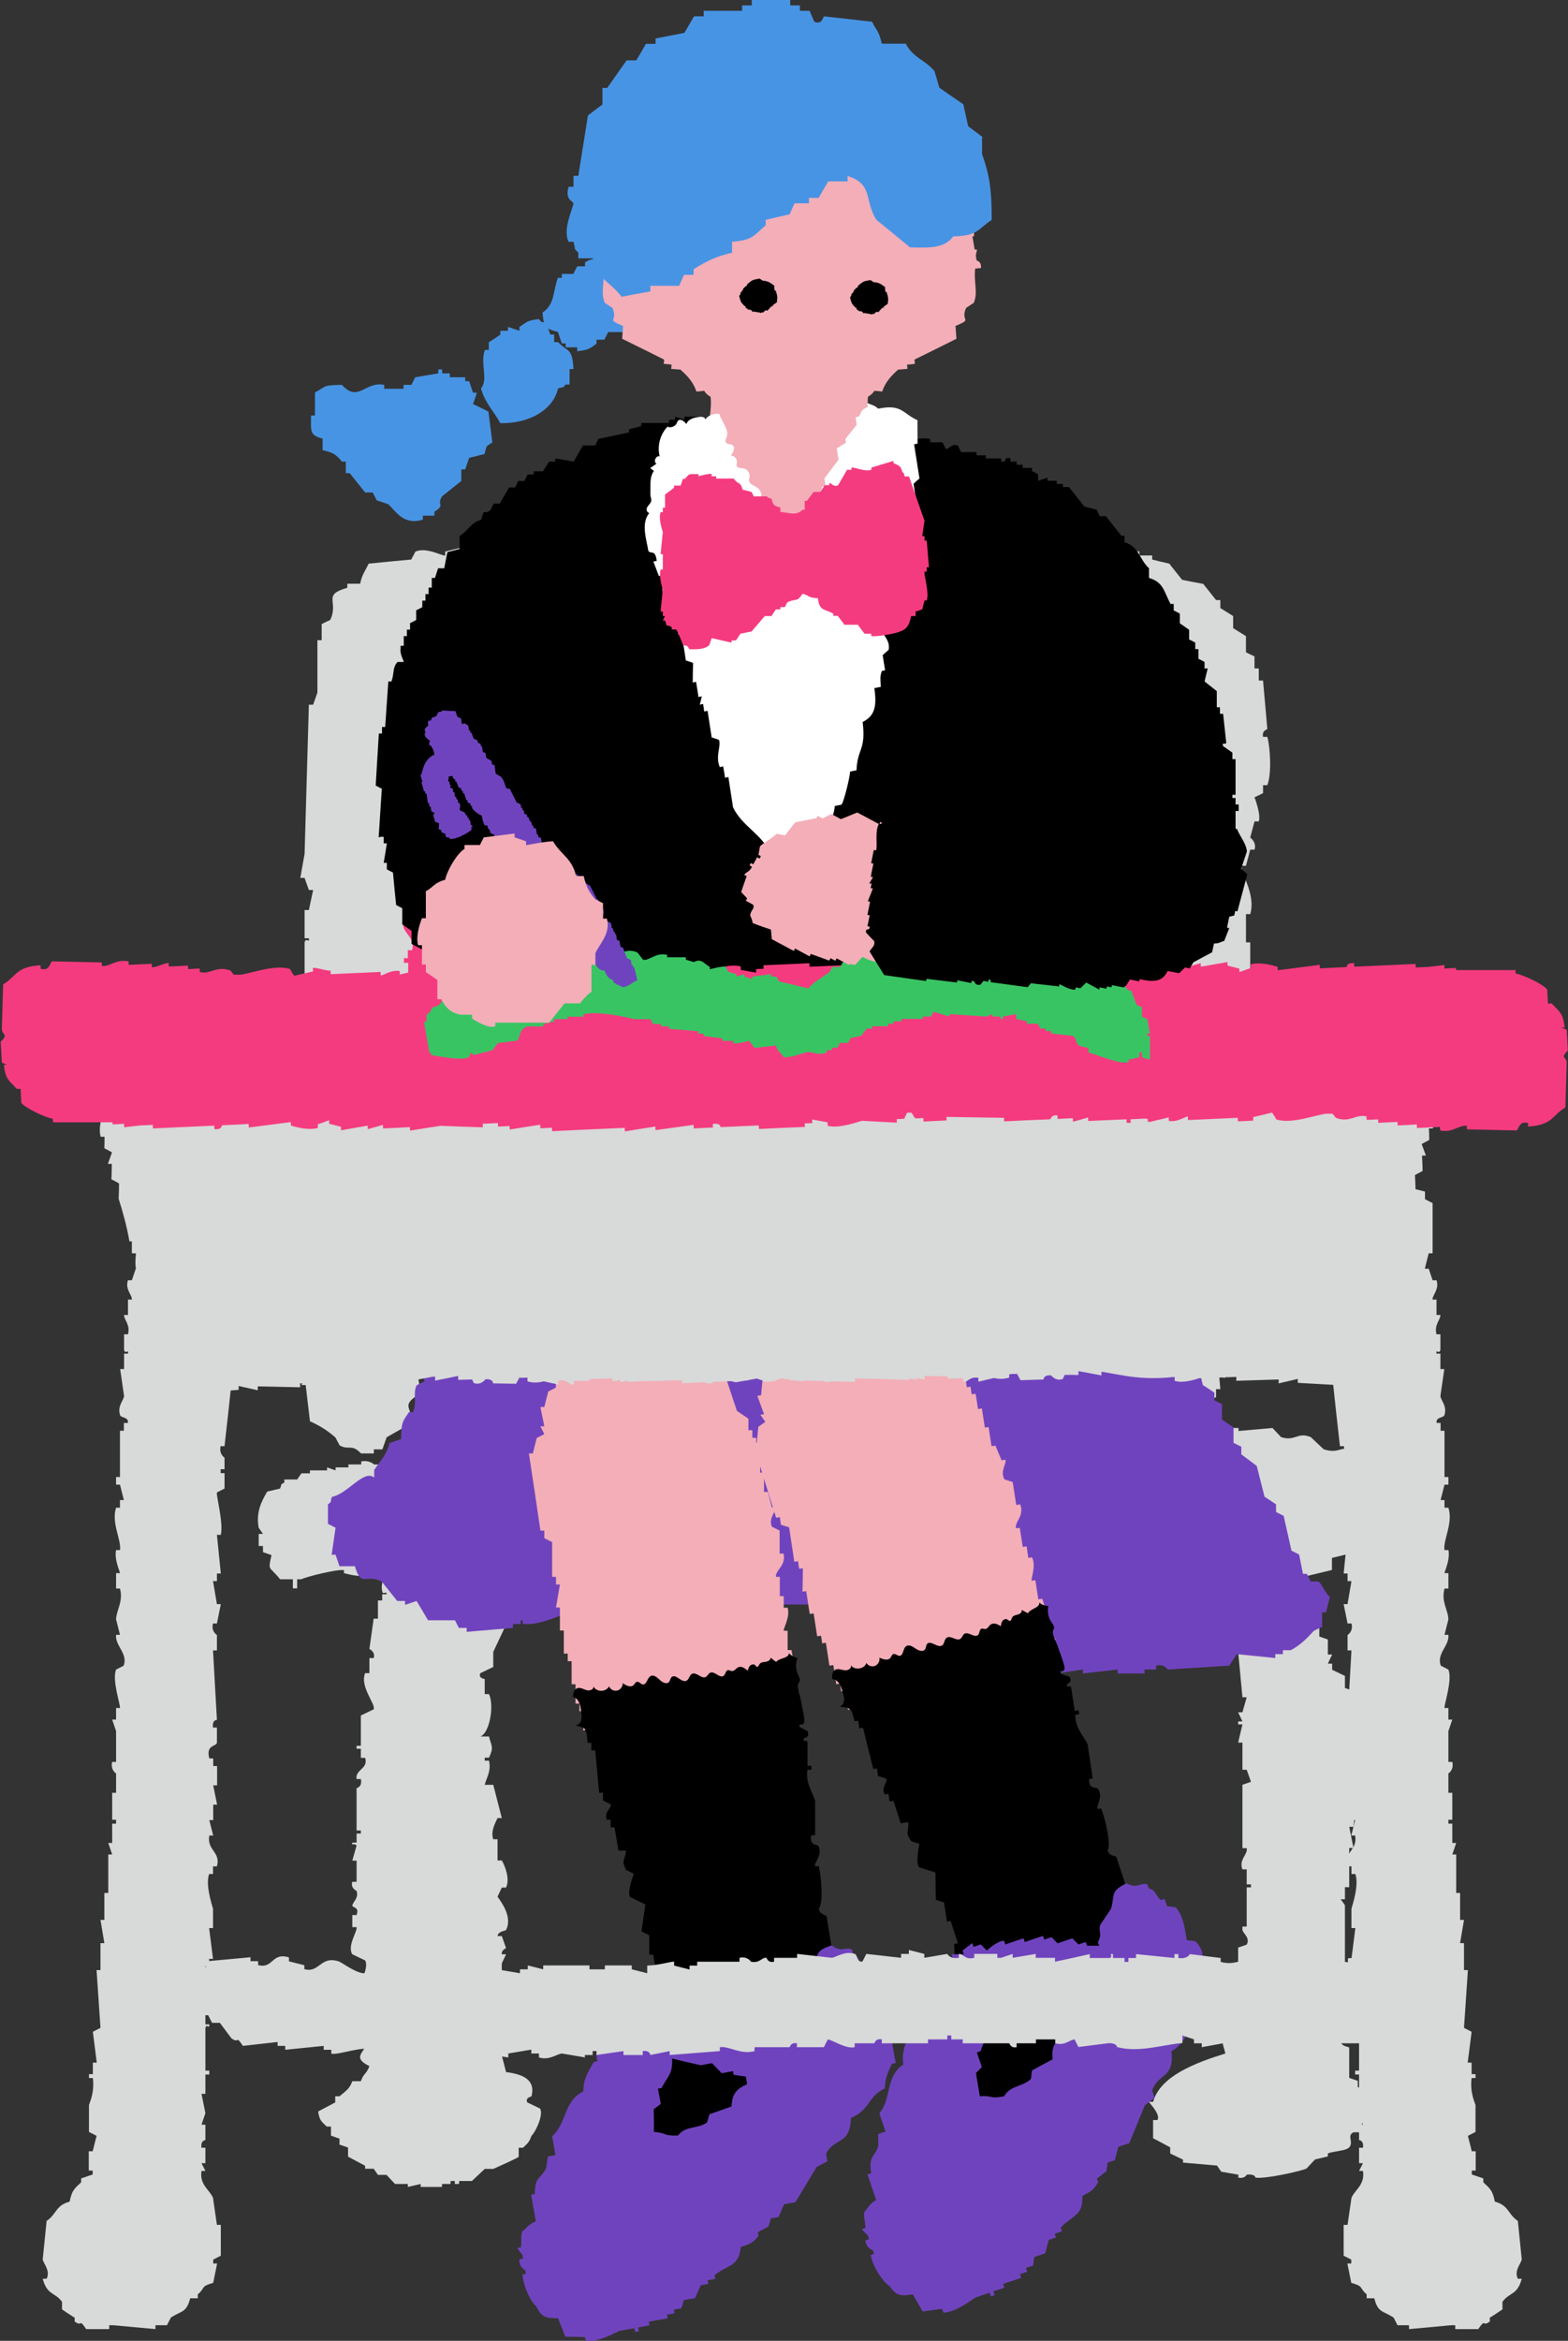 <?xml version="1.0" encoding="UTF-8"?>
<svg id="_レイヤー_2" data-name="レイヤー_2" xmlns="http://www.w3.org/2000/svg" viewBox="0 0 84.43 125.96">
  <rect x="0" y="0" width="84.43" height="125.96" fill="#333333" stroke="none"/>
  <defs>
    <style>
      .cls-1 {
        fill: #d8d9d9;
      }

      .cls-1, .cls-2, .cls-3, .cls-4, .cls-5, .cls-6, .cls-7, .cls-8 {
        fill-rule: evenodd;
      }

      .cls-2 {
        fill: #fff;
      }

      .cls-3 {
        fill: #f3aeb8;
      }

      .cls-4 {
        fill: #7043be;
      }

      .cls-6 {
        fill: #39c464;
      }

      .cls-7 {
        fill: #f53b7f;
      }

      .cls-8 {
        fill: #4894e4;
      }
    </style>
  </defs>
  <g id="_文字" data-name="文字">
    <g>
      <path class="cls-8" d="M36.48,12.24h-.21c-.07-.14-.14-.28-.21-.41h-.62v-.21c-.44-.23-.5-.05-.83-.42-1.42.14-1.52,1.28-1.45,2.91-.28-.14-.55-.28-.83-.41v.21c-.47.06-.55.02-.83.21v.21h-.42c-.07.14-.14.28-.21.41h-.62v.21h-.21c-.28.77-.16,1.43-.83,1.87.07.76.16.88.83,1.04.07.21.14.41.21.62h.21v.21h.62v.21c.63-.08.67-.13,1.04-.41v-.21h.42c.07-.14.14-.28.21-.41h1.04v-.21h.21v-.83h.21c.07-.42.14-.83.21-1.25.64,0,1.07-.06,1.45-.21.28-.83.55-1.66.83-2.49h-.21v-.62Z"/>
      <path class="cls-8" d="M30.05,18.41h-.21v-.41h-.21c-.07-.21-.14-.41-.21-.62-.41-.12-.18.03-.41-.21-.65.08-.63.16-1.04.42v.21c-.21-.07-.42-.14-.62-.21v.21h-.41v.21c-.21.14-.42.28-.62.41v.41h-.21c-.27.71.2,1.59-.21,2.07.2.76.7,1.24,1.04,1.87,1.57.03,2.84-.71,3.11-1.87.41-.12.18.03.41-.21h.21v-.83h.21c-.08-1.18-.26-.86-.83-1.45Z"/>
      <path class="cls-8" d="M25.47,21.75c.07-.21.14-.42.21-.62h-.21c-.07-.21-.14-.41-.21-.62h-.21v-.21h-.83v-.21h-.41v-.21h-.21v.21c-.41.07-.83.14-1.24.21-.07.14-.14.28-.21.41h-.42v.21h-1.04v-.21c-1.05-.21-1.38.98-2.28,0-1.08.02-.81.07-1.45.41v1.24h-.21c-.01.86-.08,1.06.62,1.24v.62c.6.15.72.23,1.04.62h.21v.62h.21c.28.35.55.69.83,1.04h.41c.07.14.14.28.21.42.21.07.41.14.62.21.41.36.81,1.16,1.87.83v-.21h.62v-.21c.64-.43.09-.3.41-.83.35-.28.69-.55,1.04-.83v-.62h.21c.07-.21.14-.42.21-.62.28-.07.55-.14.83-.21.13-.49.06-.39.42-.62-.07-.55-.14-1.11-.21-1.66-.28-.14-.55-.28-.83-.41Z"/>
      <g>
        <path class="cls-1" d="M37.1,85.45v.16h.23c.23-.05.46-.11.69-.16.31.05.61.11.92.16v-.16c.38.05.76.11,1.15.16v-.16c.31-.05.61-.11.92-.16v.16c.53.05,1.07.11,1.6.16v-.16c.31-.05.61-.11.92-.16v-.16c.37.04.41.31.46.33.84-.05,1.68-.11,2.52-.16v.16c.69-.05,1.37-.11,2.06-.16v.16h1.83v-.16c.46-.05.92-.11,1.37-.16v.16h.46v.16c.49.1.69-.16.69-.16h2.29v.16c.38.04.4-.15.46-.16h2.98v-.16h.69v-.16c.23.05.46.11.69.16v.16h1.83c.08.11.15.22.23.33h1.14c.38.33.76.65,1.15.98h.46c.08.11.15.22.23.32.38.22.76.43,1.14.65-.26.59.11.69.92.98-.08.11-.46.33-.46.33.08.81.15,1.63.23,2.44h.23c-.08.27-.15.54-.23.81h-.23c.08.16.15.33.23.49h-.23v.16h.23c-.08.33-.15.65-.23.98h.23v1.46h.23c.08.22.15.43.23.65-.15.05-.31.11-.46.16v3.41h.23c.08.33-.44.61-.23,1.14h.23v.81h.23v.16h-.23v2.11h-.23v.16c0,.19.44.43.23.81-.15.05-.31.11-.46.16v.98h-.23c-.08.33-.15.65-.23.98h.23c.08.16.15.33.23.49-.15.05-.31.11-.46.16v.33h-.23c-.13.35.48.9.23,1.46h-.23c-.29.6-.12.77,0,1.3-1.65.51-3.5,1.22-3.89,2.6h-.23c.1.14.65.71.46.98h-.23v.98c.31.16.61.32.92.49v.33c.23.11.46.22.69.33v.16c.61.05,1.22.11,1.83.16.08.11.15.22.23.33.31.05.61.11.92.16v.16c.36.07.44-.16.46-.16.46-.05.46.16.46.16.53.08,2.46-.35,2.75-.49.15-.16.31-.33.46-.49.23-.05.46-.11.69-.16v-.16c.28-.13.97-.13,1.15-.33.26-.29-.15-.63.23-.81h.46v-.49h.46v-.81h-.23c.08-.27.15-.54.23-.81-.23-.11-.46-.22-.69-.33v-.33c-.15-.05-.31-.11-.46-.16v-1.63c-.03-.05-.42-.05-.46-.33.15-.05.31-.11.46-.16.24-.49-.21-.78-.23-1.14.08-.38.15-.76.23-1.14h-.23v-.33h-.23c.08-.33.15-.65.23-.98h-.23c-.06-.28.21-.28.23-.33v-3.25c-.08-.11-.15-.22-.23-.32h.23v-.65h.23v-2.11h.23c-.08-.38-.15-.76-.23-1.14h.23c.08-.7.15-1.41.23-2.11h-.23s.18-1.35.23-1.46h.23c.21-.53-.26-.76-.23-1.14.02-.2.44-.43.23-.81-.15-.05-.31-.11-.46-.16.08-.43.15-.87.23-1.3h-.23v-.33c-.15-.05-.31-.11-.46-.16v-.65c-.23-.11-.46-.22-.69-.33v-.33h-.23c.08-.16.15-.33.23-.49h-.23v-.81c-.15-.05-.31-.11-.46-.16v-.81h-.23c-.36-.51.14-.09-.46-.49v-.16c-.23-.05-.46-.11-.69-.16-.05-.07.58-.61-.23-1.14v-.16h.69c.08-.11.15-.22.23-.33.46-.11.92-.22,1.37-.33v-.65c.46-.11.92-.22,1.37-.33.08-.22.15-.43.23-.65h.46c.08-.16.15-.32.23-.49h.23c.43-.5.7-1.3.69-2.11-.82-.5-.56-1.22-1.83-1.46-.14-.32.03-.14-.23-.32-.46-1.03-.6-.13-1.6-.49-.23-.22-.46-.43-.69-.65-.71-.3-.84.25-1.6,0-.15-.16-.31-.33-.46-.49-.61.05-1.22.11-1.83.16v-.16h-.92v-.16h-.23v.16h-1.83v.16c-.38.05-.76.11-1.14.16-.08-.11-.15-.22-.23-.33-.61.05-1.22.11-1.83.16-.03,0-.09-.24-.46-.16-.13.03-.19.51-.92.33-.08-.11-.15-.22-.23-.33h-.46v-.16h-.23v.16h-.92v-.16c-.31.05-.61.11-.92.16v-.16c-1.13-.17-1.32.59-2.52.33v-.16h-.69v-.16h-.46v-.16c-.31.05-.61.11-.92.16-.03,0-.1-.21-.46-.16v.16c-.46-.05-.92-.11-1.37-.16-.08.11-.15.22-.23.33h-.69v.16c-1.05.18-1.16-.73-2.52-.49v.16c-.84-.05-1.68-.11-2.52-.16v.16h-.46v.16c-.23-.05-.46-.11-.69-.16v-.16c-.23.05-.46.11-.69.16,0,0-.25-.25-.69-.16v.16h-.92v.16h-.46v.16c-.61-.05-1.22-.11-1.83-.16v.16h-.46v.16h-.92v-.16c-1.14.05-2.29.11-3.43.16v.16c-.31-.05-.61-.11-.92-.16v.16h-.46v.16c-.38-.05-.76-.11-1.14-.16v.16c-.53-.05-1.07-.11-1.6-.16-.08.11-.15.22-.23.33-.61.16-.97-.25-1.83,0-.08.11-.15.22-.23.33-.23-.05-.46-.11-.69-.16v-.16c-.15.05-.31.11-.46.16,0,0-.27-.28-.69-.16-.15.16-.31.33-.46.49-.35.09-.46-.16-.46-.16-.45-.04-.46.16-.46.16-.38-.05-.76-.11-1.15-.16-.23.22-.46.43-.69.65h-1.37c-.08.01-.06.21-.46.16,0,0-.25-.25-.69-.16v.16h-.69v.16h-.69v.16c-.15-.05-.31-.11-.46-.16v.16h-.92v.16h-.46c-.08.11-.15.22-.23.33h-.69v.16c-.26.18-.1,0-.23.33-.23.05-.46.11-.69.16-.3.5-.62,1.12-.46,1.95.08.11.15.22.23.33h-.23v.65h.23v.33c.15.05.31.11.46.16-.21.9-.11.57.46,1.3h.69v.49h.23v-.49h.23c.17-.11,1.92-.56,2.29-.49v.16c.54.15,1.36.28,1.83,0h.46c-.13.25-.32.53-.23.98.05.23.26-.07.23.16h-.23v.33h-.23v.98h-.23c-.08.54-.15,1.08-.23,1.63,0,0,.34.16.23.49h-.23v.81h-.23c-.3.74.59,1.68.46,1.95-.23.11-.46.22-.69.33v1.63h-.23v.16h.23v.49h.23c.19.59-.55.63-.46,1.14h.23c.09.43-.23.49-.23.49v2.28h.23v.16h-.23v.49h-.23c-.05.23.04-.03.23.16-.08.27-.15.54-.23.81h.23v1.14h-.23c-.11.34.23.49.23.49.13.41-.22.59-.23.81.12.12.37.09.23.49h-.23v.65h.23c.06.21-.52,1.01-.23,1.46.23.11.46.22.69.33.18.29-.13.97-.23,1.14h-.23c-.27.54.2,1.32.23,1.63.04.36-.52.78-.23,1.3.15.05.31.11.46.16.31.64-.92.89.23,1.46-.16.44-.31.37-.46.81h-.46c-.15.42-.36.53-.69.81h-.23v.33c-.31.16-.61.33-.92.49.08.5.16.51.46.81h.23v.49c.15.05.31.11.46.16v.32c.15.05.31.11.46.16v.49c.31.16.61.33.92.49v.16h.46c.08.11.15.22.23.33h.46c.15.16.31.33.46.49h.69v.16c.23-.05.46-.11.69-.16v.16h1.15v-.16h.46v-.16h.23v.16h.23v-.16h.69c.23-.22.46-.43.69-.65h.46c.14-.06,1.32-.59,1.37-.65v-.49h.23c.26-.25.33-.28.46-.65.17-.12.67-1.1.46-1.46-.23-.11-.46-.22-.69-.33-.12-.27.22-.3.23-.33.23-.9-.48-1.19-1.37-1.3-.15-.6-.31-1.19-.46-1.79h.23v-4.06c.08-.16.15-.33.23-.49h-.23c-.04-.22.23-.33.23-.33-.08-.22-.15-.43-.23-.65h-.23c.03-.27.43-.27.46-.33.35-.68-.23-1.47-.46-1.79.08-.16.15-.33.23-.49h.23c.22-.48-.06-1.17-.23-1.46h-.23v-1.14h-.23c-.15-.42.1-.86.23-1.14h.23c-.15-.6-.31-1.19-.46-1.79h-.46c.1-.39.36-.74.23-1.3h-.23v-.16h.23c.27-.58.14-.58,0-1.14h-.46c.48-.17.76-1.64.46-2.28h-.23v-.81s-.38-.05-.23-.32c.23-.11.46-.22.69-.33v-.81c.46-.98.92-1.95,1.37-2.93.32-.36.91-.56,1.6-.65v-.16c.26-.07,2.06.75,3.43.49v-.16c.92.05,1.83.11,2.75.16.46-.05.92-.11,1.37-.16Z"/>
        <g>
          <path class="cls-7" d="M18.67,48.17h.25v-.45h.25c.22-.78-.68-.98-.51-1.59.17-.08.34-.15.51-.23.16-.43-.25-.68-.25-.68-.06-.46.25-.45.25-.45.18-.75-.34-1.13-.25-1.59h.25v-2.27h-.25v-.91h.25c.11-.5-.25-.68-.25-.68v-1.81h.25v-2.49h-.25c.25-.91.51-1.81.76-2.72h.25c.34-.38.68-.76,1.01-1.13h1.01c.08-.15.17-.3.25-.45.56-.2.73.3,1.01.23v-.23h.51v-.23h3.04v-.23h1.01v-.23h3.3v-.23h2.28v-.23c.61-.15,1.08.25,1.27.23v-.23h1.27v.23c.59.08,1.18.15,1.78.23v-.23c.61-.11.66.23,1.01.23.28,0,.84-.39,1.52-.23v.23h1.52v-.23h.25v.23h.76v.23c.35,0,.41-.36,1.01-.23v.23c.83.19,1.74-.07,2.28-.23v-.23c.36-.02-.1.16.25.23h.76v.23c1.01-.08,2.03-.15,3.04-.23v.23c.58.08.95-.43,1.78-.23v.23h1.52v.23h1.27v.23h1.01v.23h.51v.23h.76v.23h1.01v.23h.51v.23h.51c.08.15.17.3.25.45h.76c.08.15.17.3.25.45.59.15,1.18.3,1.78.45v2.27h.25c-.08.23-.17.45-.25.68h.25v.45c.25.15.51.3.76.45.09.3-.72.59-.76.68.08.76.17,1.51.25,2.27,0,0-.41.21-.25.68h.25v.45h.25c.08.76.17,1.51.25,2.27,0,0-.32-.01-.25.45,0,0,.33.11.25.45h-.25c.08.76.17,1.51.25,2.27h-.25v.45h-.25c-.16.7.98,1.22.51,2.27-.17.08-.34.15-.51.23-.08.98-.17,1.96-.25,2.95-.76-.08-1.52-.15-2.28-.23v.23c-.34.08-.68.15-1.01.23v.23c-.88.22-.77-.36-1.01-.45h-2.79c-.08.15-.17.3-.25.45-.38.1-1.29-.49-2.03-.23-.08.15-.17.3-.25.45-.42-.08-.85-.15-1.27-.23-1.01.08-2.03.15-3.04.23-.03,0-.1-.35-.51-.23v.23c-.25.08-.51.15-.76.23v.23c-.78.16-.98-.65-2.03-.45v.23c-.43.06-.43-.21-.51-.23h-4.06c-.51.08-1.01.15-1.52.23v-.23c-.25-.08-.51-.15-.76-.23v.23h-.51v.23c-.41.05-.79-.67-1.52-.45-.16.05-.07.62-.76.45-.08-.15-.17-.3-.25-.45-.6-.2-.98.26-1.27.23v-.23h-2.28v.23c-.42-.08-.85-.15-1.27-.23v-.23c-.18-.02-.67.37-1.27.23v-.23h-1.52v.23h-.51c-.08.15-.17.3-.25.45-1.18.44-1.43-.54-1.78-.68-.82-.34-1.77.37-2.28.23-.08-.15-.17-.3-.25-.45h-1.27c-.08.15-.17.3-.25.45-.71.16-.57-.39-.76-.45h-1.01v-.23h-.25c.08-.91.17-1.81.25-2.72h-.25v-1.13h-.25v-.23Z"/>
          <path class="cls-1" d="M16.46,68.03v1.08h.23l-.23,1.73h.23c.08.43.15.87.23,1.3-.23.07-.46.14-.69.22v1.52h.23v.22c-.08.14-.15.29-.23.43h.23c.08.65.15,1.3.23,1.95.54.24.96.51,1.37.87.08.14.15.29.23.43.52.28.63-.11,1.15.43h.69v-.22h.46c.08-.22.15-.43.23-.65.38-.22.76-.43,1.15-.65.52-.94-.64-.93.69-1.73-.08-.43-.15-.87-.23-1.3h-.23v-3.47h-.23c-.11-.47.23-.65.23-.65v-2.17h-.23c-.07-.44.23-.43.23-.43v-1.73h-.23v-1.95h.23c-.08-.43-.15-.87-.23-1.3h.23v-.87h-.23v-1.08c.17.08.46.43.46.43h1.37v.22h1.83v.22l1.83-.22v.22h1.14v.22h5.27v.22c.99-.07,1.98-.14,2.98-.22v.22h1.37c.23-.07.46-.14.69-.22v.22h.46v.22c1.07.34,2.67-.17,3.44-.22h.92v.22h1.6v-.22c.32,0-.09.18.23.22h.92v-.22h1.6v.22h.23v-.22h3.43v-.22h2.29v-.22h1.37v-.22h.46v-.22h.23v.22h3.21v-.22h.46v-.22c.44-.1,1.17.57,1.83.22v-.22h.23c-.08.51-.15,1.01-.23,1.52h-.23v2.6h-.23v.87h-.23c.15.79.31,1.59.46,2.38-.15.07-.31.14-.46.22v2.17h.23c0,.18-.44.78-.23,1.3.06.16.52.09.46.43h-.23c-.08.72-.15,1.44-.23,2.17h-.23v.87h.23c-.08.43-.15.87-.23,1.3.54.43.53.88,1.37,1.08v.65c.46.13.2-.03.46.22.91.01,1.63,0,2.06-.43,1-.68,0-1.2.46-2.17.15-.07.31-.14.46-.22v-.43h.23c-.08-.87-.15-1.73-.23-2.6.15-.07.31-.14.46-.22v-4.33h-.23v-1.08h.23v-.43h.23c.08-1.08.15-2.17.23-3.25-.01-.05-.3-.07-.23-.43h.23c.28-1.07.38-3.4,0-4.33h.46c.08-.43.15-.87.23-1.3-.01-.05-.3-.07-.23-.43h.23v-2.17c-.08-.43-.15-.87-.23-1.3h.23v-.65h.23v-1.52h-.23v-1.52h.23c.32-1.09-.55-2.22-.46-2.6h.23c.08-.29.15-.58.23-.87h.23c.13-.4-.23-.65-.23-.65.08-.29.15-.58.23-.87h.23c.13-.37-.23-1.3-.23-1.3.15-.07.31-.14.46-.22v-.43h.23c.24-.58.16-2.04,0-2.6h-.23c-.07-.36.22-.38.23-.43-.08-.87-.15-1.73-.23-2.6h-.23v-.65h-.23v-.65c-.15-.07-.31-.14-.46-.22v-.87c-.23-.14-.46-.29-.69-.43v-.65c-.23-.14-.46-.29-.69-.43v-.43h-.23c-.23-.29-.46-.58-.69-.87-.38-.07-.76-.14-1.14-.22-.23-.29-.46-.58-.69-.87-.31-.07-.61-.14-.92-.22v-.22h-.69v-.22h-.46v-.22c-.23.07-.46.14-.69.22-.08-.14-.15-.29-.23-.43-.84-.14-1.68-.29-2.52-.43-.12.04-.13.54-.46.43-.15-.22-.31-.43-.46-.65h-.46v-.22c-.31.07-.61.14-.92.22v-.22c-.92-.07-1.83-.14-2.75-.22v.22c-.23-.07-.46-.14-.69-.22v-.22c-.36-.08-.44.21-.46.22-.51.07-.69-.22-.69-.22-.31.07-.61.14-.92.22v-.22c-.51-.11-1.37.22-1.37.22v-.22h-.46v-.22c-.23.07-.46.14-.69.22v.22h-.23v-.22h-1.6v-.22h-.23v.22h-1.37v.22h-.92v-.22c-.49-.1-.69.22-.69.22-.31-.07-.61-.14-.92-.22v.22c-.52.09-.64-.26-.92-.22v.22h-1.14v.22c-.15-.07-.31-.14-.46-.22h-1.6v.22c-.15-.07-.31-.14-.46-.22v.22c-.38-.07-.76-.14-1.15-.22-.08.14-.15.29-.23.43-.32-.04-.76-.37-1.37-.22-.08.02-.06.28-.46.22v-.22h-.23v.22h-.46v.22c-.45.12-.69-.22-.69-.22-.84.07-1.68.14-2.52.22v.22h-.69v.22h-.23v-.22c-.77-.09-1.2.27-1.6.22-.02,0-.1-.29-.46-.22v.22h-1.6v.22c-.31.07-.61.14-.92.22v.22c-.29-.03-1.02-.46-1.6-.22-.08.14-.15.29-.23.43-.76.07-1.53.14-2.29.22-.19.4-.35.57-.46,1.08h-.69v.22c-1.38.39-.44.72-.92,1.73-.15.07-.31.14-.46.22v.87h-.23v2.82c-.08.22-.15.43-.23.65h-.23c-.08,2.67-.15,5.35-.23,8.02-.08.43-.15.87-.23,1.3h.23c.08.22.15.43.23.65h.23c-.08.36-.15.72-.23,1.08h-.23v1.52h.23c.05.3-.16-.08-.23.22v2.38s.33.17.23.65c0,0-.24.04-.23.43.15.43.31.87.46,1.3h-.23v.43h-.23c.08.72.15,1.44.23,2.17h.23c-.08.58-.15,1.16-.23,1.73h.23v1.08h-.23c-.08.36-.15.72-.23,1.08h.23c.08.22.15.43.23.65h-.23l-.23,1.08h.23c.08.22.15.43.23.65h-.23v.43h-.23c.08.79.15,1.59.23,2.38h-.23v.43h-.23c-.09.37.22.38.23.43ZM21.73,51.56h.23v-.43h.23c.2-.75-.62-.94-.46-1.52.15-.07.31-.14.46-.22.14-.41-.23-.65-.23-.65-.06-.44.23-.43.23-.43.16-.72-.31-1.08-.23-1.52h.23v-2.17h-.23v-.87h.23c.1-.47-.23-.65-.23-.65v-1.73h.23v-2.38h-.23c.23-.87.46-1.73.69-2.6h.23c.31-.36.61-.72.92-1.08h.92c.08-.14.15-.29.23-.43.5-.19.66.28.92.22v-.22h.46v-.22h2.75v-.22h.92v-.22h2.98v-.22h2.06v-.22c.55-.14.97.24,1.14.22v-.22h1.15v.22c.53.07,1.07.14,1.6.22v-.22c.55-.1.6.22.92.22.25,0,.76-.37,1.37-.22v.22h1.37v-.22h.23v.22h.69v.22c.31,0,.37-.35.92-.22v.22c.75.18,1.57-.07,2.06-.22v-.22c.32-.02-.09.16.23.22h.69v.22c.92-.07,1.83-.14,2.75-.22v.22c.52.07.86-.41,1.6-.22v.22h1.37v.22h1.14v.22h.92v.22h.46v.22h.69v.22h.92v.22h.46v.22h.46c.08.14.15.29.23.43h.69c.08.14.15.29.23.43.53.14,1.07.29,1.6.43v2.17h.23c-.08.22-.15.43-.23.65h.23v.43c.23.14.46.29.69.43.08.28-.65.57-.69.65.08.72.15,1.44.23,2.17,0,0-.37.2-.23.65h.23v.43h.23c.08.72.15,1.44.23,2.17,0,0-.29,0-.23.43,0,0,.3.11.23.43h-.23c.08.72.15,1.44.23,2.17h-.23v.43h-.23c-.14.67.89,1.16.46,2.17-.15.07-.31.14-.46.22-.08.94-.15,1.88-.23,2.82-.69-.07-1.37-.14-2.06-.22v.22c-.31.07-.61.14-.92.22v.22c-.79.21-.7-.35-.92-.43h-2.52c-.08.14-.15.29-.23.43-.34.1-1.16-.47-1.83-.22-.08.14-.15.29-.23.43-.38-.07-.76-.14-1.14-.22-.92.07-1.83.14-2.75.22-.02,0-.09-.34-.46-.22v.22c-.23.07-.46.14-.69.22v.22c-.7.16-.89-.62-1.83-.43v.22c-.39.06-.39-.2-.46-.22h-3.66c-.46.07-.92.14-1.37.22v-.22c-.23-.07-.46-.14-.69-.22v.22h-.46v.22c-.37.05-.71-.64-1.37-.43-.14.04-.06.59-.69.43-.08-.14-.15-.29-.23-.43-.54-.19-.89.25-1.15.22v-.22h-2.06v.22c-.38-.07-.76-.14-1.15-.22v-.22c-.16-.02-.6.36-1.14.22v-.22h-1.37v.22h-.46c-.08.14-.15.29-.23.43-1.06.42-1.29-.51-1.6-.65-.74-.33-1.6.35-2.06.22-.08-.14-.15-.29-.23-.43h-1.15c-.08.14-.15.29-.23.43-.64.15-.51-.37-.69-.43h-.92v-.22h-.23c.08-.87.15-1.73.23-2.6h-.23v-1.08h-.23v-.22Z"/>
        </g>
      </g>
      <path class="cls-5" d="M20.49,45.03h.17v.35h.17c-.05.35-.11.7-.17,1.05h.17v.35c.11.06.22.12.33.17.05.58.11,1.16.17,1.75.11.06.22.12.33.17v.87c.17.12.33.23.5.35v.7c.44.23.88.47,1.32.7v1.22c.22.17.44.35.66.52v.17h.33c.11.23.22.47.33.7h.33c.06.12.11.23.17.35.17.06.33.12.5.17v.17c.33.06.66.12.99.17.06.12.11.23.17.35.29.18.7.17,1.16.17-.14.71-.34,1.12-.33,2.1h.33c-.1.35.02.15-.17.35.04,1.05.35,1.36.83,1.92.11.06.22.12.33.18v.7h.17c.06.17.11.35.17.52l.17.17h.83c.05.12.11.23.17.35h.33v.17c.36.14.7-.22.83-.17.06.12.11.23.17.35.4.23.79.02,1.32.17v.17c.36.08,1.09-.37,1.16-.35.11.17.22.35.33.52h.99v-.17c.34-.05.33.17.33.17h1.82v.17h.66v.17h2.15c.66.12,1.32.23,1.98.35v-.17c.44.06.88.12,1.32.17v-.17h.33v-.17c.17.06.33.12.5.17v.17h1.49v-.17h.17v.17c.28-.06.55-.12.83-.17v-.17c.17.06.33.12.5.17v.17c.35.11,1.43-.28,1.65-.35h1.32v-.17h.33v-.17h.99v-.17h.33v-.17c.39-.06.77-.12,1.16-.17v-.17c.22-.06.44-.12.66-.17v-.17h.5v-.17h.33v-.17h.5c.52-.26.58-.7,1.32-.87.1-.39.14-.43.33-.7h.17v-.35h.17v-.35h.17v-.7h.17v-.35h.17c.21-.57,0-1.68.33-2.1.32-.51.96-.58,1.49-.87h.33c.11-.23.22-.47.33-.7h.83v-.17h.33c.22-.29.44-.58.66-.87.83-.63,1.38-.64,1.65-1.92.4-.11.36-.18.66-.35v-.7c.17-.06.33-.12.5-.17.18-.45.32-.74.33-1.4h.33c.07-.38.24-1.08.33-1.4.15-.52-.18-1.8-.17-1.92h.17v-.35c.11-.06.22-.12.33-.17v-1.22h.17v-.35h-.17v-.35h-.17v-.17h.17v-1.92h-.17v-.35c-.17-.12-.33-.23-.5-.35-.08-.23.07-.06.17-.17-.06-.52-.11-1.05-.17-1.57h-.17v-.35h-.17v-.87c-.22-.17-.44-.35-.66-.52.06-.23.11-.47.17-.7h-.17v-.35c-.11-.06-.22-.12-.33-.17v-.52h-.17v-.35c-.11-.06-.22-.12-.33-.17v-.52c-.17-.12-.33-.23-.5-.35v-.52c-.11-.06-.22-.12-.33-.17v-.35h-.17c-.36-.66-.37-1.17-1.16-1.4v-.52c-.52-.47-.54-1.18-1.32-1.4v-.35h-.17c-.28-.35-.55-.7-.83-1.05h-.33c-.06-.12-.11-.23-.17-.35-.22-.06-.44-.12-.66-.17-.28-.35-.55-.7-.83-1.05h-.33v-.17h-.33v-.17h-.5v-.17c-.17.06-.33.12-.5.17v-.35c-.11-.06-.22-.12-.33-.17v-.17h-.5v-.17h-.33v-.17h-.33v-.17c-.31-.11-.24.12-.33.17h-.17v-.17h-.83v-.17h-.5v-.17h-.83c-.06-.12-.11-.23-.17-.35-.35-.15-.5.24-.66.17-.06-.12-.11-.23-.17-.35h-.66v-.17c-.4-.13-1.09.07-1.32.17v.17h-1.16c-.06.17-.11.35-.17.52-.28-.06-.55-.12-.83-.17v-.17h-.99v-.17h-.66v-.17c-.07,0-.59.29-.99.17v-.17h-2.48c-.05.12-.11.23-.17.35-.39.13-.71-.32-1.32-.35-.09-.41-.24-.65-.5-.87-.12-.13-.93-.56-1.16-.52v.17h-.66v-.17h-.83v.17c-.17-.06-.33-.12-.5-.17v.17h-.33v.17h-1.49v.17c-.22.06-.44.12-.66.17v.17c-.55.12-1.1.23-1.65.35-.05.12-.11.23-.17.35h-.66c-.17.29-.33.58-.5.87-.33-.06-.66-.12-.99-.17v.17h-.33c-.11.17-.22.35-.33.52h-.5v.17h-.33c-.06.12-.11.23-.17.35h-.33c-.06.12-.11.23-.17.35h-.33c-.17.29-.33.58-.5.87h-.33c-.06.12-.11.23-.17.35-.39.3-.3-.19-.5.52-.59.17-.69.59-1.16.87v.7c-.22.06-.44.12-.66.17-.06.29-.11.58-.17.87h-.33c-.06.17-.11.35-.17.52h-.17v.52h-.17v.35h-.17v.35h-.17v.35c-.11.06-.22.12-.33.17v.52c-.11.06-.22.12-.33.17v.35h-.17v.35h-.17v.52h-.17v.17c-.05.27.19.67.17.7h-.33c-.29.3-.17.61-.33,1.05h-.17c-.06.82-.11,1.63-.17,2.45h-.17v.35h-.17c-.06.93-.11,1.86-.17,2.8.11.06.22.12.33.17-.06.87-.11,1.75-.17,2.62Z"/>
      <path class="cls-4" d="M71.19,87.59v-.83h.21c.07-.28.14-.55.21-.83-.26-.2-.41-.67-.62-.83h-.41c-.07-.14-.14-.28-.21-.41h-.21c-.07-.35-.14-.69-.21-1.04-.14-.07-.28-.14-.41-.21-.14-.62-.28-1.24-.42-1.87-.14-.07-.28-.14-.41-.21v-.41c-.21-.14-.41-.28-.62-.41-.14-.55-.28-1.11-.42-1.66-.28-.21-.55-.41-.83-.62v-.41c-.14-.07-.28-.14-.42-.21v-.83c-.21-.14-.41-.28-.62-.42v-.83c-.14-.07-.28-.14-.41-.21v-.41c-.21-.14-.41-.28-.62-.41-.07-.28-.14-.55-.21-.83-.21-.14-.41-.28-.62-.41v-.41c-.14-.07-.28-.14-.41-.21-.28-.35-.55-.69-.83-1.04-.26-.18-.86-.15-1.04-.42v-.62c-.35-.21-.69-.41-1.04-.62v-.62c-.14-.07-.28-.14-.41-.21v-.62c-.28-.21-.55-.41-.83-.62v-.62h-.21v-.42c-.14-.07-.28-.14-.42-.21v-.62h-.21v-.41h-.21c-.28-.32-.11-.26-.62-.42-.14-.62-.38-.79-.62-1.24l-.21-.21h-1.04c-.14-.21-.28-.41-.42-.62-.35-.07-.69-.14-1.04-.21v-.21c-.3-.07-.41.21-.41.21-.38.03-.42-.21-.42-.21-.41.07-.83.14-1.24.21v-.21h-.21v.21h-2.49v.21h-.42v.21c-.76-.07-1.52-.14-2.28-.21v.21h-.83v.21c-.48-.07-.97-.14-1.45-.21-1.68-.07-3.76-.02-4.56-.21-.42.07-.83.14-1.25.21v-.21c-.35-.07-.69-.14-1.04-.21v-.21h-.41v-.21c-.83-.14-1.66-.28-2.49-.41v-.21h-.62v-.21h-.21v.21h-1.25v.21c-.6.25-1.11.19-1.66,0-.14.21-.28.41-.41.62h-.41c-.48.35-.71,1.12-1.24,1.45v.83h-.62v.21c-.55.42-1.11.83-1.66,1.25v.62h-.21c-.28.35-.55.69-.83,1.04h-.42c-.13.57-.3.88-.62,1.24-.14.07-.28.14-.41.21-.07.41-.14.83-.21,1.25-.21.14-.41.28-.62.41-.07.42-.14.83-.21,1.25-.14.07-.28.14-.41.21v.41h-.21c-.12.33.21,1.24.21,1.24-.14.07-.28.14-.42.21-.23.42.04.95-.21,1.45h-.21c-.35.53-.41.52-.42,1.45-.21.07-.41.14-.62.21-.15.63-.53.99-.83,1.45v.41c-.56-.46-1.41.87-2.28,1.04-.12.41.03.18-.21.41v1.04c.14.07.28.14.41.21-.07.48-.14.97-.21,1.45h.21c.07.21.14.41.21.62h.83c.35,1.2.61.37,1.45.83.28.35.55.69.83,1.04h.42v.21c.21-.07.41-.14.62-.21.21.35.42.69.62,1.04h1.45c.07.14.14.28.21.41h.42v.21c.83-.07,1.66-.14,2.49-.21v-.21h.42v-.21c.29.03-.08.17.21.21.66.07,1.84-.39,2.28-.62v-.21h.41v-.21h1.45v-.21h.83v-.21h.62v-.21h1.04v-.21h.41v-.21l.21.21c.44,0,.41-.21.41-.21h1.04v.21h.21v-.21h1.04v.21c.62-.07,1.24-.14,1.87-.21v.41c.41.07.83.14,1.24.21v.21h.41v.21h1.87c.07.14.14.28.21.41.28.07.55.14.83.21v.41c.65.13.87.19,1.04.83h.42c.07.21.14.41.21.62.21.14.41.28.62.41v.41h.21c.14.21.28.41.41.62.41.27.95.02,1.45.21v.21h.41v.21h2.49v-.21h.41v-.21h1.24v-.21h.21v.21c1.04-.07,2.08-.14,3.11-.21v-.21c.48-.07.97-.14,1.45-.21v.21c.62-.07,1.24-.14,1.87-.21v.21h1.45v-.21h.62v-.21c.45-.11.62.21.62.21,1.11-.07,2.21-.14,3.32-.21.14-.21.28-.41.41-.62.69.07,1.38.14,2.07.21v-.21h.41v-.21h.42c.51-.27.87-.63,1.24-1.04.14-.07.28-.14.42-.21Z"/>
      <path class="cls-3" d="M52.82,14.43c.03-.4-.22-.37-.24-.44-.01-.08-.03-.16-.04-.24.02-.11.05-.21.07-.32-.04,0-.09,0-.13-.01-.04-.23-.08-.47-.12-.7.03,0,.05,0,.08,0,.01-.15.02-.31.03-.46.07,0,.14.01.21.02.04-.61.09-1.22.13-1.83-.14-.09-.27-.18-.41-.27.02-.23.03-.46.05-.69-.14-.09-.27-.18-.41-.27.02-.23.03-.46.05-.69-.21-.09-.41-.19-.62-.28-.05-.23-.11-.47-.16-.7-.27-.18-.54-.35-.81-.53.01-.15.02-.3.03-.46-.35-.11-.69-.21-1.04-.32-.12-.24-.25-.48-.37-.72-.28-.02-.56-.05-.85-.07-.06-.16-.12-.32-.18-.48-.7-.14-1.4-.27-2.1-.41-.3.03.07.27-.23.21,0-.08.01-.15.02-.23-.49-.14-.59.21-.86.16,0-.08.01-.15.02-.23-.28-.02-.56-.05-.85-.07,0,.08-.01.15-.02.23-.21-.09-.41-.19-.62-.28,0,.08-.01.15-.02.23-.14-.01-.28-.02-.42-.04,0,.05,0,.1-.01.15-.05,0-.1,0-.15.01-.04-.02-.08-.04-.12-.06,0-.05,0-.11-.01-.16-.06.03-.11.05-.17.08-.06-.03-.11-.05-.17-.08,0,.05,0,.11-.01.16-.04.02-.08.04-.12.06-.05,0-.1,0-.15-.01,0-.05,0-.1-.01-.15-.14.01-.28.02-.42.04,0-.08-.01-.15-.02-.23-.21.09-.41.19-.62.28,0-.08-.01-.15-.02-.23-.28.02-.56.05-.85.07,0,.08.01.15.02.23-.27.05-.37-.29-.86-.16,0,.08.01.15.02.23-.3.06.07-.18-.23-.21-.7.14-1.4.27-2.1.41-.06.16-.12.32-.18.48-.28.02-.56.05-.85.07-.12.24-.25.48-.37.72-.35.11-.69.21-1.04.32.01.15.02.31.03.46-.27.18-.54.35-.81.53-.05.24-.11.47-.16.7-.21.09-.41.19-.62.28.02.23.03.46.05.69-.14.09-.27.18-.41.27.02.23.03.46.05.69-.14.09-.27.18-.41.27.04.61.09,1.22.13,1.83.07,0,.14-.01.21-.02.01.15.02.3.03.46.03,0,.06,0,.08,0-.04.23-.08.47-.12.7-.04,0-.09,0-.13.01.02.11.05.21.07.32-.01.08-.03.16-.04.24-.02.06-.28.04-.24.44.07,0,.14.01.21.02.09.74-.17,1.29.08,1.85.14.09.27.18.41.27.33.76-.41.56.57.97-.02.23-.03.46-.05.69.75.37,1.51.74,2.26,1.12,0,.08-.01.15-.02.23.14.01.28.02.42.04,0,.08-.01.15-.02.23.17.01.33.03.5.04.34.31.67.62.86,1.18.14-.01.28-.02.42-.04.1.18.24.26.34.32.1.72-.21,1.62-.08,2.59.07,0,.14.01.21.02,0,.08-.01.15-.02.23-.11.14-.32-.01-.24.44.07,0,.14.01.21.02-.02.31-.04.61-.07.92.21.09.41.19.62.28-.03,1.55.83,1.42,1.32,2.42.55.15,1.09.3,1.64.44,0,.01.02.03.02.04.03,0,.07,0,.1,0,.11.03.22.06.33.09,0,.04,0,.07,0,.11.07-.02.13-.04.2-.05.07.02.13.04.2.05,0-.04,0-.07,0-.11.11-.03.22-.06.33-.09.03,0,.07,0,.1,0,0-.01.02-.03.02-.04.55-.15,1.09-.3,1.64-.44.48-1,1.34-.86,1.32-2.42.21-.09.41-.19.62-.28-.02-.3-.04-.61-.07-.92.07,0,.14-.01.21-.02.07-.45-.14-.29-.24-.44,0-.08-.01-.15-.02-.23.07,0,.14-.01.21-.02.13-.96-.18-1.86-.08-2.59.1-.07.24-.15.34-.32.14.01.28.02.42.04.19-.55.52-.87.86-1.18.17-.01.33-.03.5-.04,0-.08-.01-.15-.02-.23.14-.01.28-.02.42-.04,0-.08-.01-.15-.02-.23.75-.37,1.51-.74,2.26-1.12-.02-.23-.03-.46-.05-.69.98-.41.24-.21.57-.97.14-.09.27-.18.41-.27.25-.56-.01-1.11.08-1.85.07,0,.14-.01.21-.02Z"/>
      <path class="cls-4" d="M61.4,87.85c1.75-1,1.02-2.08,1.75-3.31-.72-1.03-1.43-2.06-2.15-3.08-.06.03-.12.07-.18.1-.07-.12-.13-.24-.2-.36-.06.03-.12.07-.18.1-.22-.24-.01-.46-.02-.46-.16-.42-.38-.27-.38-.27-.43-.79-.86-1.58-1.29-2.37-.06.03-.12.07-.18.1-.13-.24-.26-.49-.4-.73-.15,0-.31.01-.46.02-.23-.43-.46-.85-.69-1.28-.06.03-.12.07-.18.1-.07-.12-.13-.24-.2-.36-.09-.06-.34-.02-.56-.17-.3.16-.61.33-.91.49.18.45.22.48.21.83-.06.03-.12.07-.18.1.13.09.25.18.38.27-.06.03-.12.07-.18.1.07.12.13.24.2.36-.06.03-.12.07-.18.1.05.29.1,0,.28.08.03.06.07.12.1.18-.06.03-.12.07-.18.1.1.18.2.36.3.55-.09.13-.18.25-.27.38.56,1.03,1.12,2.07,1.68,3.1,0,0,.41,0,.48.45-.09.13-.18.25-.27.38.32.45.65.91.97,1.36-.06.03-.12.07-.18.1.12.35.33.21.38.27.16.3.33.61.5.91.06-.03.12-.07.18-.1.46.5.09.98.79,1.46.15,0,.31-.01.46-.02.07.12.13.24.2.36.13.07.32.01.56.17Z"/>
      <g>
        <path class="cls-3" d="M43.04,91.08h-.21v-.83h-.21v-.21h.21c-.07-.41-.14-.83-.21-1.25h-.21v-1.04h-.21c-.02-.14.36-.75.21-1.24h-.21v-.62h-.21v-1.04h-.21c-.04-.36.56-.6.41-1.25h-.21v-1.24c-.14-.07-.28-.14-.42-.21-.19-.48.24-.82.21-1.04h-.21c-.07-.28-.14-.55-.21-.83h-.21v-1.04h-.21v-1.04h-.21v-.83h-.21v-.41h-.21v-.62c-.21-.14-.41-.28-.62-.42-.21-.62-.41-1.24-.62-1.87-.21-.14-.41-.28-.62-.41v-.21h-.42v-.21h-.41v-.21c-.21-.14-.42-.28-.62-.41v-.41h-.21v-.41c-.41-.07-.83-.14-1.24-.21v.21h-1.04c-.07-.14-.14-.28-.21-.41h-.62v-.21c-.47.12-.52.17-.83.41v.21c-.28.07-.55.14-.83.21-.14.21-.28.41-.41.62h-.42c-.07.21-.14.41-.21.62-.14.07-.28.14-.42.21v.41c-.21.14-.42.28-.62.41v.41c-.14.07-.28.14-.41.21-.07.28-.14.55-.21.83h-.21c.07.35.14.69.21,1.04h-.21c.07.14.14.28.21.42-.14.07-.28.14-.41.21-.07.28-.14.55-.21.83h-.21c.21,1.38.42,2.77.62,4.15h.21v.41c.14.07.28.14.42.21v1.87h.21v.41h.21c-.07.41-.14.83-.21,1.24h.21v1.24h.21v1.24h.21v.41h.21v1.24h.21v1.04h.21v.41h.21v1.04l11.62-2.07Z"/>
        <path class="cls-5" d="M31.49,93.1c.12.12.11.3.15.67.07.02.13.01.2.01v.41h.21c.07.76.14,1.52.21,2.28h.21v.41c.14.07.28.14.41.21.08.2-.37.39-.21.83h.21v.41h.21c.07.42.14.83.21,1.25h.41c-.06.58-.28.47,0,1.04.14.07.28.14.42.21,0,0-.37.94-.21,1.24.28.14.55.28.83.41l-.21,1.45c.14.07.28.14.42.21v1.04h.21c.07.41.14.83.21,1.24h-.21c-.07.55-.14,1.11-.21,1.66-.28.21-.55.41-.83.62v.42l-.42.41v.42h-.21v.41c-.14.07-.28.14-.41.21v1.45c.04.29.18-.09.21.21-.21.14-.42.28-.62.42-.28.6.32,2.02.41,2.49.28.07.55.14.83.21.08.67.19.61.42,1.04.48.07.97.14,1.45.21v.21h2.49c.07-.14.14-.28.21-.41.43-.13.82.47,1.45.21.07-.14.14-.28.21-.41h.41v-.21h1.25v-.21h.41c.07-.14.14-.28.21-.41h.62v-.21h.41v-.21h.62c.14-.21.28-.41.42-.62h.41v-.21c.28-.21.55-.41.83-.62.33-.53-.22-.39.42-.83.07-.69.14-1.38.21-2.08-.14-.07-.28-.14-.41-.21v-.83h-.21c-.03-.24.57-1.01.42-1.45-.14-.07-.28-.14-.42-.21v-1.24c-.14-.07-.28-.14-.41-.21v-.62c-.14-.07-.28-.14-.42-.21-.14-.83-.28-1.66-.41-2.49-.04-.08-.36-.08-.42-.42.25-.33.14-1.6,0-2.28h-.21c-.03-.23.39-.55.21-1.04-.07-.19-.51,0-.41-.62h.21v-1.87c-.13-.43-.53-.95-.41-1.66h.21v-.21h-.21v-1.24c-.07-.29-.18.08-.21-.21.08-.12.34-.03.21-.42-.14-.07-.28-.14-.41-.21-.09-.28.07-.03.21-.21.11-.13-.13-1.02-.15-1.21-.03-.22-.24-.75-.14-.94.03-.05.07-.09.08-.15.02-.1-.04-.19-.08-.28-.15-.28-.17-.63-.05-.93-.17-.04-.34-.13-.46-.26-.02.29-.51.24-.69.47-.1-.08-.2-.15-.3-.23.02.12-.13.2-.25.22s-.27.02-.34.12c-.04.06-.07.16-.14.15-.05,0-.07-.06-.1-.09-.07-.07-.2-.04-.27.03s-.1.17-.13.27c-.15-.13-.34-.27-.52-.18-.12.06-.2.22-.34.2-.07,0-.13-.06-.2-.05-.13.02-.13.22-.23.3-.21.17-.49-.27-.73-.16-.1.05-.14.17-.24.23-.23.12-.5-.29-.74-.17-.14.07-.15.3-.3.37-.26.13-.57-.39-.79-.2-.08.07-.08.19-.15.27-.13.14-.36.02-.5-.12-.14-.13-.32-.29-.49-.2-.19.11-.21.48-.42.45-.12-.02-.2-.17-.32-.14-.08.02-.11.11-.17.17-.15.16-.41.03-.59-.1.01.18-.12.36-.3.4-.18.04-.37-.06-.44-.23-.15.33-.71.32-.84-.01.05.17-.19.27-.36.22-.17-.05-.34-.16-.5-.11-.18.06-.24.29-.24.48.31.05.41.44.44.76,0,.04,0,.07.01.11.01.14.02.28-.02.41-.04.13-.16.24-.3.24.29.07.45.13.54.22Z"/>
        <path class="cls-4" d="M28.14,122.34c-.01.59.46,1.58.74,1.77.28.59.51.63,1.17.64.13.33.26.66.39.99.35,0,.71.01,1.06.02.01.07.02.14.04.2.64.09,1.52-.4,1.8-.53.27-.05.54-.1.82-.15.01.07.02.14.04.2.07-.01.14-.02.2-.04-.01-.07-.02-.14-.04-.2.2-.04.41-.07.61-.11-.01-.07-.02-.14-.04-.2.34-.06.68-.12,1.02-.18-.01-.07-.02-.14-.04-.2.14-.02.27-.05.41-.07-.01-.07-.02-.14-.04-.2.14-.02.27-.05.41-.07.04-.15.09-.3.13-.44.2-.04.41-.07.61-.11.1-.23.2-.46.3-.69.14-.02.27-.05.41-.07-.01-.07-.02-.14-.04-.2.14-.02.27-.05.41-.07-.01-.07-.02-.14-.04-.2.73-.58,1.31-.44,1.42-1.52.6-.19.64-.24.95-.59-.01-.07-.02-.14-.04-.2.19-.1.38-.21.58-.31.04-.15.09-.3.13-.44.14-.02.27-.05.41-.07.1-.23.2-.46.3-.69.2-.04.41-.07.61-.11.38-.63.76-1.26,1.14-1.89.19-.1.38-.21.58-.31-.02-.14-.05-.27-.07-.41.48-.91,1.28-.42,1.34-1.92,1.05-.45.91-1.17,1.82-1.59.03-.62.18-.87.39-1.33.07-.01.14-.02.2-.04-.06-.34-.12-.68-.18-1.02.1-.59.42-1.02-.09-1.67-.15-.04-.3-.09-.45-.13,0-.4.06-1.32-.33-1.84-.15-.04-.3-.09-.44-.13-.02-.14-.05-.27-.07-.41-.07.01-.14.02-.2.04-.3-.38-.13-.49-.55-.74-.01-.07-.02-.14-.04-.2-.39-.18-.57.19-1.09-.23-.97.3-.7.54-1.04,1.24-.24.25-.47.51-.71.76-.17.38.07.46-.26.89.01.07.02.14.04.2-.22-.03-.43-.06-.65-.1-.01-.07-.02-.14-.04-.2-.14.02-.27.05-.41.07-.09-.12-.18-.25-.28-.37-.27.05-.54.1-.82.15-.09-.12-.18-.25-.28-.37-.14.02-.27.05-.41.07-.01-.07-.02-.14-.04-.2-.34.06-.68.12-1.02.18-.01-.07-.02-.14-.04-.2-.34.06-.68.12-1.02.18-.01-.07-.02-.14-.04-.2-.39-.04-.99.39-.99.39-.09-.12-.18-.25-.28-.37-.14.02-.27.05-.41.07-.01-.07-.02-.14-.04-.2-.19.1-.38.21-.58.31.01.07.02.14.04.2-.22-.03-.43-.06-.65-.1.01.07.02.14.04.2-.14.02-.27.05-.41.07.01.07.02.14.04.2-.14.02-.27.05-.41.07.01.07.02.14.04.2-.19.1-.38.21-.58.31-.05.63-.24.56-.19,1.3-.27.05-.54.1-.82.15-.03.22-.06.43-.1.65-.12.09-.25.18-.37.28.02.14.05.27.07.41-.07.01-.14.02-.2.04-.28.51-.56.87-.56,1.58-1.06.5-.88,1.71-1.68,2.41.06.34.12.68.18,1.02-.14.02-.27.05-.41.07-.03.22-.06.43-.1.65-.29.57-.6.41-.6,1.37-.07.01-.14.02-.2.04.08.48.17.95.25,1.43-.47.21-.41.3-.74.55-.08.35-.01.4-.06.85-.07.01-.14.02-.2.04.09.12.18.25.28.37.01.07.02.14.04.2-.07.01-.14.02-.2.04-.03.44.31.58.31.58.01.07.02.14.04.2-.07.01-.14.02-.2.04ZM35.21,113.49c.12-.09.25-.18.37-.28-.05-.27-.1-.54-.15-.82.07-.01.14-.02.2-.04.28-.59.61-.72.56-1.58.43.11,1.1.26,1.54.36.2-.04.41-.07.61-.11.17.18.35.36.52.54.2-.04.41-.07.61-.11.01.07.02.14.04.2.22.03.43.06.65.09.02.14.05.27.07.41-.6.26-.81.55-.84,1.2-.4.14-.79.28-1.19.42-.04.15-.09.3-.13.44-.5.36-1.16.16-1.56.7-.8.04-.61-.15-1.3-.19,0-.42,0-.84-.01-1.26Z"/>
      </g>
      <g>
        <path class="cls-3" d="M56.88,88.22c-.07.01-.14.02-.21.03-.04-.27-.08-.55-.13-.82-.07.01-.14.02-.2.03-.01-.07-.02-.14-.03-.2.07-.01.14-.02.2-.03-.13-.4-.26-.8-.39-1.2-.07.01-.14.02-.21.03-.05-.34-.11-.68-.16-1.03-.07.01-.14.02-.2.03-.04-.13.25-.79.02-1.26-.07.01-.14.02-.2.03-.03-.21-.06-.41-.09-.62-.07.01-.14.02-.21.03-.05-.34-.11-.68-.16-1.03-.07.01-.14.02-.2.03-.09-.35.47-.68.22-1.29-.07.01-.14.02-.21.03-.06-.41-.13-.82-.19-1.23-.15-.05-.29-.09-.44-.14-.26-.44.12-.85.05-1.06-.07.01-.14.02-.21.03-.11-.26-.22-.53-.33-.79-.07.01-.14.02-.21.03-.05-.34-.11-.68-.16-1.03-.07.01-.14.02-.2.03-.05-.34-.11-.68-.16-1.03-.07.01-.14.02-.21.03-.04-.27-.08-.55-.13-.82-.07.01-.14.02-.21.03-.02-.14-.04-.27-.06-.41-.07.01-.14.02-.2.03-.03-.21-.06-.41-.09-.61-.23-.11-.45-.21-.68-.32-.3-.58-.6-1.17-.9-1.75-.23-.11-.45-.21-.68-.32-.01-.07-.02-.14-.03-.21-.14.02-.27.04-.41.06-.01-.07-.02-.14-.03-.2-.14.02-.27.04-.41.06-.01-.07-.02-.14-.03-.21-.23-.1-.45-.21-.68-.32-.01-.07-.02-.14-.03-.21-.01-.07-.02-.14-.03-.2l-.21.03c-.02-.14-.04-.27-.06-.41-.42,0-.84-.01-1.26-.02.01.07.02.14.03.21-.34.05-.68.11-1.03.16-.09-.13-.18-.25-.27-.38-.2.03-.41.06-.62.09-.01-.07-.02-.14-.03-.2-.44.19-.49.25-.76.54.01.07.02.14.03.21-.26.11-.53.22-.79.33-.11.23-.21.45-.32.68-.14.02-.27.04-.41.06-.04.22-.07.43-.11.65-.13.09-.25.18-.38.27.02.14.04.27.06.41-.18.17-.37.34-.55.5.02.14.04.27.06.41-.13.09-.25.18-.38.27-.03.28-.05.57-.08.85-.07.01-.14.02-.2.03.12.33.24.66.36.99-.07.01-.14.02-.2.03.09.13.18.25.27.38-.13.09-.25.18-.38.27-.03.28-.05.57-.08.85-.07.01-.14.02-.21.03.42,1.34.83,2.67,1.25,4.01.07-.01.14-.02.2-.03.02.14.04.27.06.41.15.05.29.09.44.14.09.61.19,1.23.28,1.85.07-.01.14-.02.2-.03.02.14.04.27.06.41.07-.01.14-.02.2-.03,0,.42-.01.84-.02,1.26.07-.01.14-.02.2-.03.06.41.13.82.19,1.23.07-.01.14-.02.21-.03.06.41.13.82.19,1.23.07-.01.14-.02.21-.03.02.14.04.27.06.41.07-.01.14-.02.2-.03.06.41.13.82.19,1.23.07-.01.14-.02.21-.03.05.34.11.68.16,1.03.07-.01.14-.02.2-.03.02.14.04.27.06.41.07-.01.14-.02.21-.03.05.34.11.68.16,1.03l11.17-3.82Z"/>
        <path class="cls-5" d="M45.76,91.97c.13.1.15.28.25.64.07,0,.13,0,.2-.02.02.14.04.27.06.41.07-.01.14-.02.2-.03.18.74.37,1.48.55,2.22.07-.01.14-.02.2-.03.02.14.04.27.06.41.15.05.29.09.44.14.11.19-.3.44-.08.85.07-.01.14-.02.2-.03.02.14.04.27.06.41l.21-.03c.13.4.26.8.39,1.2.14-.02.27-.04.41-.06.03.58-.2.51.16,1.03.15.05.29.09.44.14,0,0-.23.98-.02,1.26.29.09.59.19.88.28,0,.49.01.98.02,1.47.15.05.29.09.44.14.05.34.11.68.16,1.03.07-.01.14-.02.2-.03.13.4.26.8.39,1.2-.07.01-.14.02-.2.03.02.56.03,1.11.05,1.67-.24.25-.48.49-.73.74.02.14.04.27.06.41l-.35.47c.02.14.04.27.06.41-.07.01-.14.02-.2.03.02.14.04.27.06.41-.13.09-.25.18-.38.27.07.48.15.96.22,1.44.09.28.17-.11.24.17-.18.17-.37.34-.55.51-.18.64.63,1.95.79,2.4.28.03.57.05.85.08.18.65.28.57.57.96.49,0,.98-.01,1.47-.02.01.07.02.14.03.21.82-.13,1.64-.25,2.46-.38.05-.15.09-.29.14-.44.41-.19.88.34,1.47-.02.05-.15.09-.29.14-.44.14-.02.27-.04.41-.06-.01-.07-.02-.14-.03-.2.41-.06.82-.13,1.23-.19-.01-.07-.02-.14-.03-.21.14-.02.27-.04.41-.06.05-.15.09-.29.14-.44.21-.03.41-.06.62-.09-.01-.07-.02-.14-.03-.2.14-.02.27-.04.41-.06-.01-.07-.02-.14-.03-.21.21-.03.41-.06.61-.09.11-.23.21-.45.32-.68.14-.02.27-.04.41-.06-.01-.07-.02-.14-.03-.21.24-.25.48-.49.73-.74.24-.58-.28-.35.28-.88-.04-.69-.07-1.39-.11-2.08-.15-.05-.29-.09-.44-.14-.04-.27-.08-.55-.13-.82-.07.01-.14.02-.21.03-.06-.23.41-1.08.19-1.5-.15-.05-.29-.09-.44-.14-.06-.41-.13-.82-.19-1.23-.15-.05-.29-.09-.44-.14-.03-.21-.06-.41-.09-.62-.15-.05-.29-.09-.44-.14-.26-.8-.53-1.6-.79-2.4-.05-.08-.37-.02-.47-.35.19-.36-.1-1.61-.35-2.26-.07.01-.14.02-.2.03-.06-.22.31-.61.05-1.06-.1-.17-.5.08-.5-.55.07-.01.14-.02.2-.03-.09-.62-.19-1.23-.28-1.85-.2-.41-.67-.86-.66-1.58.07-.01.14-.02.21-.03-.01-.07-.02-.14-.03-.21-.07.01-.14.02-.21.03-.06-.41-.13-.82-.19-1.23-.11-.27-.16.11-.24-.17.06-.13.33-.09.14-.44-.15-.05-.29-.09-.44-.14-.13-.26.06-.04.17-.24.08-.15-.28-.99-.33-1.18-.06-.22-.35-.7-.28-.91.02-.05.05-.1.06-.16,0-.1-.06-.18-.12-.26-.19-.26-.26-.6-.19-.91-.18,0-.35-.07-.49-.18.02.29-.47.31-.61.57-.11-.06-.22-.12-.34-.18.04.12-.09.22-.21.25-.12.03-.26.06-.31.17-.03.07-.04.17-.12.17-.05,0-.08-.04-.12-.07-.08-.06-.21-.01-.27.07-.06.08-.08.19-.09.29-.16-.11-.38-.21-.54-.1-.11.08-.17.24-.3.25-.07,0-.14-.04-.2-.02-.12.04-.09.23-.18.33-.18.2-.53-.2-.75-.05-.09.06-.11.19-.2.26-.21.16-.54-.21-.75-.05-.13.09-.11.32-.24.41-.24.16-.62-.3-.81-.08-.07.08-.05.2-.11.29-.11.16-.35.07-.51-.04-.15-.11-.36-.24-.52-.12-.17.13-.13.51-.35.51-.12,0-.23-.14-.34-.09-.07.03-.09.13-.14.19-.13.18-.4.09-.6,0,.04.18-.07.37-.23.44-.17.07-.38,0-.47-.16-.09.34-.65.42-.84.12.08.16-.15.3-.32.28s-.36-.11-.51-.03c-.17.09-.2.32-.16.51.31,0,.47.37.55.68,0,.04.02.07.03.11.03.13.07.27.04.4-.02.13-.12.26-.26.28.3.03.46.06.56.13Z"/>
        <path class="cls-4" d="M46.9,121.38c.08.59.7,1.49,1,1.63.36.54.6.55,1.25.45.18.3.35.61.53.92.35-.05.7-.09,1.05-.14.02.07.04.13.07.2.64-.01,1.45-.63,1.7-.8.26-.09.52-.18.79-.27.02.07.04.13.07.2.07-.02.13-.04.2-.07-.02-.07-.04-.13-.07-.2.2-.07.39-.13.59-.2-.02-.07-.04-.13-.07-.2l.98-.33c-.02-.07-.04-.13-.07-.2.13-.04.26-.09.39-.13-.02-.07-.04-.13-.07-.2.13-.04.26-.09.39-.13.02-.15.04-.31.06-.46.2-.07.39-.13.59-.2.06-.24.13-.48.19-.72.13-.04.26-.09.39-.13-.02-.07-.04-.13-.07-.2.13-.04.26-.09.39-.13-.02-.07-.04-.13-.07-.2.64-.68,1.23-.63,1.17-1.71.56-.28.6-.34.85-.73-.02-.07-.04-.13-.07-.2.17-.13.35-.26.52-.4.02-.15.04-.31.06-.46.13-.04.26-.09.39-.13.06-.24.13-.48.19-.72.2-.07.39-.13.59-.2.28-.68.56-1.36.84-2.04.17-.13.35-.26.52-.4-.04-.13-.09-.26-.13-.39.34-.97,1.2-.61,1.04-2.11.97-.6.72-1.29,1.56-1.85-.06-.61.05-.89.19-1.38.07-.02.13-.04.2-.07-.11-.33-.22-.65-.33-.98,0-.6.26-1.07-.34-1.64-.15-.02-.31-.04-.46-.06-.07-.4-.15-1.31-.6-1.77-.15-.02-.31-.04-.46-.06-.04-.13-.09-.26-.13-.39-.07.02-.13.04-.2.07-.36-.33-.2-.47-.66-.65-.02-.07-.04-.13-.07-.2-.41-.12-.53.27-1.12-.06-.92.44-.61.64-.84,1.38-.19.29-.39.57-.58.86-.11.41.14.45-.12.92.02.07.04.13.07.2-.22,0-.44,0-.66,0-.02-.07-.04-.13-.07-.2-.13.04-.26.09-.39.13-.11-.11-.22-.22-.33-.33-.26.09-.52.18-.79.27-.11-.11-.22-.22-.33-.33-.13.04-.26.09-.39.13-.02-.07-.04-.13-.07-.2-.33.11-.65.22-.98.33-.02-.07-.04-.13-.07-.2-.33.11-.65.22-.98.33-.02-.07-.04-.13-.07-.2-.4.02-.92.53-.92.53-.11-.11-.22-.22-.33-.33-.13.04-.26.09-.39.13-.02-.07-.04-.13-.07-.2-.17.13-.35.26-.52.4.02.07.04.13.07.2-.22,0-.44,0-.66,0,.02.07.04.13.07.2-.13.04-.26.09-.39.13.02.07.04.13.07.2-.13.04-.26.09-.39.13.02.07.04.13.07.2-.17.13-.35.26-.52.4.05.63-.15.59,0,1.31-.26.09-.52.18-.79.27,0,.22,0,.44,0,.66-.11.11-.22.22-.33.33.04.13.09.26.13.39-.07.02-.13.04-.2.07-.2.54-.42.94-.32,1.64-.98.66-.61,1.82-1.29,2.63.11.33.22.65.33.98-.13.04-.26.09-.39.13,0,.22,0,.44,0,.66-.2.61-.53.5-.38,1.45-.07.02-.13.04-.2.07.16.46.31.92.47,1.37-.44.28-.36.35-.65.66-.02.36.05.39.07.85-.07.02-.13.04-.2.07.11.11.22.22.33.33.02.07.04.13.07.2-.07.02-.13.04-.2.07.04.44.4.52.4.52.02.07.04.13.07.2-.07.02-.13.04-.2.07ZM52.54,111.56c.11-.11.22-.22.33-.33-.09-.26-.18-.52-.27-.79.07-.02.13-.04.2-.07.19-.63.49-.81.32-1.64.44.04,1.12.09,1.58.12.2-.07.39-.13.59-.2.2.15.4.3.59.45.2-.07.39-.13.59-.2.02.07.04.13.07.2.22,0,.44,0,.66,0,.04.13.09.26.13.39-.55.35-.72.66-.65,1.32-.37.2-.74.4-1.11.6-.02.15-.04.31-.06.46-.44.43-1.12.34-1.44.93-.79.16-.63-.06-1.31,0-.07-.41-.14-.83-.21-1.25Z"/>
      </g>
      <g>
        <path class="cls-1" d="M31.49,110.79v-.21h.42v-.21h.21v.21c.48-.07.97-.14,1.45-.21v.21h1.04v-.21c.38-.06.41.21.41.21.35-.07.69-.14,1.04-.21v.21c.9-.07,1.8-.14,2.7-.21v-.21c.48-.08,1.12.42,1.87.21v-.21h1.87c.06-.01.06-.27.41-.21v.21h1.45c.07-.14.14-.28.21-.41.16-.04.97.53,1.45.41v-.21h1.04c.07-.02.06-.27.42-.21v.21h2.49v-.21h1.04v-.21h.21v.21h.62v.21h2.49c.06.01.06.27.41.21v-.21h1.04v-.21h1.04v.21c.52.14.76-.18,1.04-.21.07.14.14.28.21.41.55-.07,1.11-.14,1.66-.21.44.02.41.21.41.21,1.19.33,2.55-.15,3.53-.21v-.41c.21.07.41.14.62.21v.21h.42v.21c.76-.14,1.52-.28,2.28-.41v.21h.62v.21h.21v-.21c.21-.07.42-.14.62-.21v-.21c.31-.08.28.36.41.41h.62v.21h.21v-.21c.35-.07.69-.14,1.04-.21v-.21c.21.07.41.14.62.21v.21h1.87v-.21c.55.07,1.11.14,1.66.21v-.21c.79-.29,1.03-.4,2.07-.41.16-.36.33-.79.62-1.04v-1.66c-.17-.3-.52-.02-.83-.21-.14-.21-.28-.41-.41-.62h-.42v-.21h-2.7s-.17-.3-.62-.21v.21c-.55-.07-1.11-.14-1.66-.21-.07.14-.14.28-.21.41-.35-.07-.69-.14-1.04-.21v-.21h-1.66v-.21c-.63-.05-1.32.69-2.28.41v-.21c-.55-.07-1.11-.14-1.66-.21,0,0-.12.28-.62.21v-.21h-.21v.21c-.69-.07-1.38-.14-2.07-.21v.21h-.41v.21h-.21v-.21h-.62v-.21c-.29-.03.08.15-.21.21h-1.04v-.21c-.62.14-1.25.28-1.87.41v-.21h-1.04v-.21c-.41.07-.83.14-1.24.21v-.21c-.21.07-.41.14-.62.21h-.21v-.21h-1.24v.21c-.5.12-.54-.19-.83-.21v.21c-.5.08-.62-.21-.62-.21-.41.07-.83.14-1.24.21v-.21c-.28-.07-.55-.14-.83-.21v.21h-.42v.21c-.62-.07-1.24-.14-1.87-.21-.07.14-.14.28-.21.41-.32.06-.27-.37-.41-.41-.53-.18-.97.17-1.24.21-.62-.07-1.25-.14-1.87-.21v.21h-1.24v.21c-.33.08-.39-.2-.41-.21-.25-.04-.35.31-.83.21,0,0-.19-.31-.62-.21v.21h-2.28v.21h-.41v.21c-.28-.07-.55-.14-.83-.21v-.21c-.12-.03-.79.19-1.45.21v.41c-.28-.07-.55-.14-.83-.21v-.21h-1.45v.21h-.83v-.21h-2.49v.21c-.28-.07-.55-.14-.83-.21v.21h-.42v.21c-.41-.07-.83-.14-1.24-.21v-.21c-.28.07-.55.14-.83.21v.21c-.51.16-1.34-.09-1.66-.21v-.21c-.41.07-.83.14-1.24.21v-.21c-.55-.14-1.1.22-1.24.21v-.21h-1.87c-.07.14-.14.28-.21.41-.41.11-1.28-.56-1.45-.62-1.01-.34-1.05.64-1.87.41v-.21c-.28-.07-.55-.14-.83-.21v-.21c-.94-.3-.83.63-1.66.41v-.21h-.41v-.21l-2.28.21v.21c-.35.28-.69.55-1.04.83.03.77.17,1.53.62,1.87h.42c.07.14.14.28.21.41h.42c.21.28.41.55.62.83.44.32.21-.21.62.41.62-.07,1.24-.14,1.87-.21v.21h.41v.21c.69-.07,1.38-.14,2.07-.21v.21h.41v.21c.4.09,1.73-.47,2.49-.21v.21h.41v.21c.21-.07.41-.14.62-.21v.21h2.7v-.21h.41v-.21c.97.14,1.94.28,2.9.41v-.21c.41-.07.83-.14,1.24-.21v.21h.41v.21c.54.18.97-.19,1.24-.21.41.07.83.14,1.24.21Z"/>
        <path class="cls-1" d="M76.85,59.06c-.07,0-.14,0-.21,0-.09-.33.19-.4.19-.42-.08-.34-.16-.69-.24-1.03-.21-.06-.42-.12-.63-.19,0-.07,0-.14,0-.21-.21,0-.41.01-.62.02,0-.07,0-.14,0-.21-.14,0-.28,0-.41.01,0-.07,0-.14,0-.21-.41.15-.82.3-1.23.45,0-.07,0-.14,0-.21-.35-.06-.7-.12-1.04-.17,0,.07,0,.14,0,.21-.02,0-.04,0-.06,0-.03-.01-.06-.02-.09-.03,0-.07,0-.14,0-.21-.58.05-1.16.11-1.73.16-.05,0-.09,0-.14,0,0-.06,0-.13,0-.19-.34-.08-.54.09-.6.16-.03,0-.06,0-.1,0,0,0,0,0,0,.01-.18-.06-.37-.13-.55-.2,0,.07,0,.14,0,.21-.14,0-.28,0-.42,0,0,.07,0,.14,0,.21-.07,0-.14,0-.21,0,0-.07,0-.14,0-.21-.83-.02-1.66-.03-2.49-.05,0,.07,0,.14,0,.21-.1,0-.72-.36-1.24-.23,0,.07,0,.14,0,.21-.9-.02-1.8-.04-2.7-.05,0,.07,0,.14,0,.21-.35.06-.69.12-1.04.19,0-.07,0-.14,0-.21-.14,0-.28,0-.41,0,0-.07,0-.14,0-.21-.07,0-.14,0-.21,0,0,.07,0,.14,0,.21-.42,0-.83-.02-1.24-.03-.06.11-.12.22-.17.33-.06.01-.12.02-.17.03,0-.04.01-.1-.07-.16-.97-.02-1.94-.04-2.9-.06,0,.07,0,.14,0,.21-.69-.01-1.38-.03-2.07-.04,0,.06,0,.12,0,.17-.28,0-.55.02-.83.03h0c-.2-.05-.32-.02-.41.01-.01,0-.03,0-.04,0,0,0,0,0,0,.01-.13.06-.18.16-.18.16-.67.15-1.06-.32-1.45-.24,0,.07,0,.14,0,.21-.06.01-.12.03-.17.04-.02-.04-.04-.08-.07-.12-.34.01-.67.02-1.01.03,0-.06,0-.12,0-.18-.12-.03-.49.07-.86.18,0-.06,0-.11,0-.17-.07,0-.14,0-.21,0-.07,0-.14,0-.21,0,0,.07,0,.14,0,.21-.13,0-.26,0-.39.01,0-.02,0-.04,0-.06-.35,0-.69-.01-1.04-.02,0,.07,0,.13,0,.2-.14-.05-.28-.09-.44-.06,0,.06,0,.12,0,.18-.05.01-.09.02-.14.03-.26-.01-.28-.19-.28-.19-.27.05-.55.11-.82.16-.13-.05-.27-.09-.4-.14,0-.07,0-.14,0-.21-.42.06-.83.12-1.25.18,0,.03,0,.06,0,.08-.15,0-.29,0-.44.01,0-.07,0-.14,0-.21-.45.11-.89.23-1.34.34-.3-.17-.56-.38-.92-.29,0,0,0,.02-.01.03-.25.02-.46.13-.69.27-.46-.11-.91-.22-1.37-.33,0,.07,0,.14,0,.21-.15,0-.29,0-.44,0,0-.02,0-.04,0-.06-.42-.06-.83-.11-1.25-.17,0,.07,0,.14,0,.21-.12.04-.24.09-.35.13-.29-.05-.58-.11-.86-.16,0,0-.01.24-.39.2-.01,0-.02,0-.03,0,0-.07,0-.13,0-.2-.16-.02-.3.02-.44.07,0-.06,0-.11,0-.17-.35.01-.69.02-1.04.03,0,.01,0,.03,0,.04-.13,0-.26,0-.39,0,0-.07,0-.14,0-.21-.07,0-.14,0-.21,0-.07,0-.14,0-.21,0,0,.07,0,.13,0,.2-.37-.1-.75-.19-.87-.17,0,.05,0,.11,0,.16-.33,0-.67-.01-1.01-.02-.03.05-.05.1-.08.14-.05-.01-.11-.02-.16-.03,0-.07,0-.14,0-.21-.39-.07-.78.4-1.44.25,0,0-.05-.09-.18-.16,0-.01,0-.02,0-.04-.04,0-.07,0-.11,0-.03,0-.08,0-.12,0-.35,0-.7-.01-1.06-.02,0-.05,0-.1,0-.15-.69.02-1.38.04-2.07.07,0-.07,0-.14,0-.21-.97.03-1.94.06-2.9.09-.07.05-.07.1-.07.14-.06-.01-.12-.02-.19-.03-.05-.1-.11-.2-.16-.3-.42.01-.83.03-1.24.04,0-.07,0-.14,0-.21-.07,0-.14,0-.21,0,0,.07,0,.14,0,.21-.14,0-.28,0-.41.01,0,.07,0,.14,0,.21-.35-.06-.7-.12-1.04-.17,0-.07,0-.14,0-.21-.9.03-1.8.06-2.7.09,0-.07,0-.14,0-.21-.52-.12-1.14.26-1.24.25,0-.07,0-.14,0-.21-.83.03-1.66.05-2.49.08,0,.07,0,.14,0,.21-.07,0-.14,0-.21,0,0-.07,0-.14,0-.21-.14,0-.28,0-.42.01,0-.07,0-.14,0-.21-.18.07-.37.13-.55.2,0-.01,0-.03,0-.04-.04,0-.08,0-.12,0-.08-.08-.27-.2-.57-.13,0,.05,0,.11,0,.16-.11,0-.21.01-.32.02-.52-.04-1.03-.08-1.55-.12,0,.07,0,.14,0,.21,0,0,0,0,0,0-.05,0-.09,0-.14,0,0-.07,0-.14,0-.21-.35.06-.69.12-1.04.19,0,.07,0,.14,0,.21-.41-.15-.82-.29-1.24-.44,0,.07,0,.14,0,.21-.14,0-.28,0-.41,0,0,.07,0,.14,0,.21-.21,0-.42,0-.62-.01,0,.07,0,.14,0,.21-.21.06-.42.13-.63.19-.08.34-.15.69-.23,1.03,0,.02.29.09.2.42-.07,0-.14,0-.21,0-.12.32-.39,1.13-.24,1.66.07,0,.14,0,.21,0,0,.21,0,.42-.01.62.14.07.27.14.41.22-.07.21-.15.41-.22.62.07,0,.14,0,.21,0,0,.28-.01.55-.02.83.14.07.27.14.41.22,0,.28-.01.55-.02.83.21.65.46,1.56.58,2.29.14,0,.28,0,.41,0-.07,1.09-.33,1.82.58,2.09-.03,1.17.03,1.86.36,2.7.07,0,.14,0,.21,0,0,.14,0,.28,0,.42.07,0,.14,0,.21,0,.06.29-.04-.02-.21.2.06.35.12.69.19,1.04.14.07.27.14.41.22.27.35.54.7.81,1.05.21.07.41.15.62.22,0,.07,0,.14,0,.21.76-.05,1.52-.11,2.29-.16,0-.07,0-.14,0-.21.34.08.69.15,1.03.23,0-.07,0-.14,0-.21.76.02,1.52.03,2.28.05,0-.07,0-.14,0-.21.19,0,.37,0,.56.01.02.02.04.03.06.05.08-.02.16-.03.24-.05.35,0,.7.01,1.05.02.3.1.99.3,1.42.15,0-.07,0-.14,0-.21.06,0,.13,0,.19,0,.42.04.85.08,1.27.12.79-.15,1.57-.3,2.36-.45.04,0,.08,0,.12,0,0,.07,0,.14,0,.21.41-.08.82-.16,1.24-.25,0,.07,0,.14,0,.21.25,0,.5-.02.75-.02.03.06.06.13.09.19.38.15.63-.2.63-.2.42-.04.41.22.41.22.41,0,.83.02,1.24.02.07-.12.13-.25.2-.37,0,.02,0,.03,0,.05.12,0,.25,0,.37-.01.01,0,.03,0,.04,0,0,.07,0,.13,0,.2.32.1.61.07.88,0,.26.06.53.12.79.17,0-.07,0-.14,0-.21.49-.08.55.24.83.22,0-.07,0-.14,0-.21.28,0,.55.01.83.02,0-.04,0-.07,0-.11.42-.01.83-.03,1.25-.04,0,.06,0,.11,0,.17.14-.03.27-.06.41-.09,0,.04,0,.08,0,.12.14-.02.28-.04.42-.07,0,.02,0,.04,0,.06.41-.02.83-.04,1.24-.06,0,0,0,.01,0,.02.56-.02,1.11-.04,1.67-.05,0,.05,0,.11,0,.16.4-.02.81-.03,1.21-.05.1.05.24.09.45.04,0-.02,0-.04,0-.06.33-.01.67-.03,1-.04.09.03.17.05.25.06.17-.03.33-.06.5-.09.04,0,.09,0,.13,0,0,0,0-.01,0-.02.16-.03.33-.06.49-.09.1.04.21.07.33.11,0,.01,0,.03,0,.04.22.05.39.03.55-.01.03,0,.05,0,.07,0,0,0,0-.01,0-.02.13-.04.26-.08.37-.13.15.02.3.05.45.07,0,.01,0,.03,0,.04.1,0,.21,0,.31,0,.1.02.21.03.31.05.05,0,.1-.02.15-.04.36,0,.73.02,1.09.03,0,.01,0,.02,0,.03.17.04.29.01.39-.02.42.01.85.02,1.27.03,0-.06,0-.12,0-.18.42,0,.83.02,1.25.02.55.02,1.11.04,1.66.06,0-.03,0-.06,0-.08.14.02.28.04.42.06,0-.03,0-.06,0-.09.14.03.27.06.41.09,0-.07,0-.13,0-.2.42,0,.83.02,1.25.02,0,.04,0,.09,0,.13.28,0,.55-.02.83-.03,0,.07,0,.14,0,.21.28.01.33-.31.82-.23,0,.07,0,.14,0,.21.28-.07.56-.13.84-.2.25.06.52.07.82-.02,0-.06,0-.11,0-.17.05-.01.1-.02.14-.03.09,0,.18,0,.27,0,0,0,0-.02,0-.03.07.12.13.25.2.37.42-.01.83-.03,1.24-.04,0,0-.01-.26.41-.22,0,0,.25.34.63.19.03-.07.07-.15.1-.22.25,0,.49,0,.74.01,0-.07,0-.14,0-.21.41.08.83.15,1.24.23,0-.07,0-.13,0-.2.38.07.76.13,1.14.2.89.16,1.81.19,2.71.09.03,0,.06,0,.09-.01,0,.07,0,.14,0,.21.4.14,1-.03,1.33-.14.41-.01.83-.03,1.24-.04.04,0,.09.02.13.02.01-.01.02-.02.03-.03.2,0,.39-.01.59-.02,0,.07,0,.14,0,.21.76-.02,1.52-.05,2.28-.07,0,.07,0,.14,0,.21.34-.08.69-.16,1.03-.24,0,.07,0,.14,0,.21.76.04,1.53.09,2.29.13,0-.07,0-.14,0-.21.21-.08.41-.15.62-.23.27-.35.53-.71.8-1.06.14-.07.27-.15.41-.22.06-.35.12-.7.17-1.04-.17-.23-.27.09-.21-.2.07,0,.14,0,.21,0,0-.14,0-.28-.01-.41.07,0,.14,0,.21,0,.32-.84.37-1.54.33-2.71.91-.28.64-1,.56-2.09.14,0,.28,0,.41-.01.11-.74.35-1.65.55-2.3,0-.28-.02-.55-.03-.83.14-.07.27-.15.41-.22,0-.28-.02-.55-.03-.83.07,0,.14,0,.21,0-.08-.2-.15-.41-.23-.62.14-.07.27-.15.41-.22,0-.21-.01-.41-.02-.62.07,0,.14,0,.21,0,.15-.52-.14-1.34-.26-1.65Z"/>
        <path class="cls-1" d="M4.02,124.71v.21c.42.32.21-.21.62.41h1.24v-.21h.21c.76.07,1.52.14,2.28.21v-.21h.62c.07-.14.14-.28.21-.41.58-.38.84-.25,1.04-1.04h.41v-.21c.43-.37.13-.42.83-.62.07-.35.14-.69.21-1.04h-.21v-.21c.14-.07.28-.14.41-.21v-1.66h-.21c-.07-.48-.14-.97-.21-1.45-.17-.43-.74-.7-.62-1.45h.21c-.07-.14-.14-.28-.21-.42h.21v-.83h-.21c-.06-.4.21-.41.21-.41v-.83h-.21c.07-.21.14-.41.21-.62-.07-.35-.14-.69-.21-1.04h.21v-1.04h.21v-.21h-.21v-2.28c.05-.29.23.09.21-.21h-.21v-.83h-.21c-.16-.8.34-.65.41-.83.19-.47-.21-1.38-.21-1.45h.21v-.41h.21c-.07-.55-.14-1.11-.21-1.66h.21v-1.04c-.08-.29-.41-1.27-.21-1.87h.21v-.41h.21c.22-.79-.55-.85-.41-1.66h.21c-.07-.28-.14-.55-.21-.83h.21v-.83h.21c-.07-.35-.14-.69-.21-1.04h.21v-1.04h-.21v-.41h-.21c-.19-.73.34-.63.41-.83v-.83h-.21c-.06-.43.21-.41.21-.41-.07-1.24-.14-2.49-.21-3.74h.21v-.83s-.33-.2-.21-.62h.21c.07-.35.14-.69.21-1.04h-.21c-.07-.41-.14-.83-.21-1.24h.21v-.41h.21c-.07-.69-.14-1.38-.21-2.08h.21c.15-.66-.26-2.12-.21-2.28.14-.07.28-.14.41-.21v-.83h-.21v-.21h.21v-.62s-.31-.19-.21-.62h.21c.14-1.24.28-2.49.41-3.74h-.21v-1.45h.21c.07-.42.14-.83.21-1.25h-.21c-.07-.28-.14-.55-.21-.83.14-.07.28-.14.41-.21v-1.87h-.21c.07-.28.14-.55.21-.83h.21c-.07-.41-.14-.83-.21-1.24h.21v-2.07h-.21c.07-.35.14-.69.21-1.04-.21-.14-.42-.28-.62-.41v-.62c-.28-.21-.55-.42-.83-.62v-.21h-.42v-.21c-.14-.05-1.12.38-1.66.41-.33.74-.73,1.58-1.04,2.28-.28.07-.55.14-.83.21v.41c-.14.07-.28.14-.41.21v2.7h.21c.07.28.14.55.21.83h-.21c-.07.21-.14.41-.21.62h-.21c-.17.49.24.81.21,1.04h-.21v.83h-.21c-.01.26.35.52.21,1.04h-.21v.83c.06.29.26-.08.21.21h-.21v.83h-.21c.07.48.14.97.21,1.45-.03.26-.38.54-.21,1.04.05.14.48.09.41.41h-.21v.42h-.21v2.49h-.21v.41h.21c.07.28.14.55.21.83h-.21v.41h-.21c-.27.81.3,1.76.21,2.28h-.21c-.11.5.22,1.19.21,1.24h-.21v.83h.21c.19.71-.2,1.16-.21,1.66.07.28.14.55.21.83h-.21c-.06.6.65,1,.41,1.66-.14.07-.28.14-.41.21-.23.56.24,1.9.21,2.07h-.21v.62h-.21c.07.21.14.41.21.62v1.66h-.21c-.1.44.21.62.21.62v1.04h-.21v1.45h.21v.21h-.21v1.04h-.21c.07.21.14.41.21.62h-.21v2.07h-.21v1.45h-.21c.07.42.14.83.21,1.25h-.21v1.45h-.21c.07,1.04.14,2.08.21,3.11-.14.07-.28.14-.41.21.07.55.14,1.11.21,1.66h-.21v.62h-.21v.21h.21c.1.79-.18,1.33-.21,1.45v1.45c.14.07.28.14.41.21-.07.28-.14.55-.21.83h-.21v1.04h.21v.21c-.21.07-.41.14-.62.21v.21c-.36.34-.5.43-.62,1.04-.77.21-.69.67-1.24,1.04-.07.69-.14,1.38-.21,2.07.03.21.43.61.21,1.04h-.21c.24.9.65.71,1.04,1.24v.41c.21.14.41.28.62.41Z"/>
        <path class="cls-1" d="M80.22,124.71v.21c-.42.32-.21-.21-.62.41h-1.24v-.21h-.21c-.76.07-1.52.14-2.28.21v-.21h-.62c-.07-.14-.14-.28-.21-.41-.58-.38-.84-.25-1.04-1.04h-.41v-.21c-.43-.37-.13-.42-.83-.62-.07-.35-.14-.69-.21-1.04h.21v-.21c-.14-.07-.28-.14-.41-.21v-1.66h.21c.07-.48.14-.97.21-1.45.17-.43.74-.7.62-1.45h-.21c.07-.14.14-.28.21-.42h-.21v-.83h.21c.06-.4-.21-.41-.21-.41v-.83h.21c-.07-.21-.14-.41-.21-.62.07-.35.14-.69.21-1.04h-.21v-1.04h-.21v-.21h.21v-2.28c-.05-.29-.23.09-.21-.21h.21v-.83h.21c.16-.8-.34-.65-.41-.83-.19-.47.21-1.38.21-1.45h-.21v-.41h-.21c.07-.55.14-1.11.21-1.66h-.21v-1.04c.08-.29.41-1.27.21-1.87h-.21v-.41h-.21c-.22-.79.55-.85.41-1.66h-.21c.07-.28.14-.55.21-.83h-.21v-.83h-.21c.07-.35.14-.69.21-1.04h-.21v-1.04h.21v-.41h.21c.19-.73-.34-.63-.41-.83v-.83h.21c.06-.43-.21-.41-.21-.41.07-1.24.14-2.49.21-3.74h-.21v-.83s.33-.2.21-.62h-.21c-.07-.35-.14-.69-.21-1.04h.21c.07-.41.14-.83.21-1.24h-.21v-.41h-.21c.07-.69.14-1.38.21-2.08h-.21c-.15-.66.26-2.12.21-2.28-.14-.07-.28-.14-.41-.21v-.83h.21v-.21h-.21v-.62s.31-.19.21-.62h-.21c-.14-1.24-.28-2.49-.41-3.74h.21v-1.45h-.21c-.07-.42-.14-.83-.21-1.25h.21c.07-.28.14-.55.21-.83-.14-.07-.28-.14-.41-.21v-1.87h.21c-.07-.28-.14-.55-.21-.83h-.21c.07-.41.14-.83.21-1.24h-.21v-2.07h.21c-.07-.35-.14-.69-.21-1.04.21-.14.41-.28.62-.41v-.62c.28-.21.55-.42.83-.62v-.21h.42v-.21c.14-.05,1.12.38,1.66.41.33.74.73,1.58,1.04,2.28.28.07.55.14.83.21v.41c.14.07.28.14.41.21v2.7h-.21c-.07.28-.14.55-.21.83h.21c.07.21.14.41.21.62h.21c.17.49-.24.81-.21,1.04h.21v.83h.21c.01.26-.35.52-.21,1.04h.21v.83c-.06.29-.26-.08-.21.21h.21v.83h.21c-.07.48-.14.97-.21,1.45.03.26.38.54.21,1.04-.05.14-.48.09-.41.41h.21v.42h.21v2.49h.21v.41h-.21c-.07.28-.14.55-.21.83h.21v.41h.21c.27.81-.3,1.76-.21,2.28h.21c.11.5-.22,1.19-.21,1.24h.21v.83h-.21c-.19.71.2,1.16.21,1.66-.07.28-.14.55-.21.83h.21c.06.6-.65,1-.41,1.66.14.07.28.14.41.21.23.56-.24,1.9-.21,2.07h.21v.62h.21c-.07.21-.14.41-.21.62v1.66h.21c.1.44-.21.62-.21.62v1.04h.21v1.45h-.21v.21h.21v1.04h.21c-.07.21-.14.41-.21.62h.21v2.07h.21v1.45h.21c-.07.42-.14.83-.21,1.25h.21v1.45h.21c-.07,1.04-.14,2.08-.21,3.11.14.07.28.14.41.21-.07.55-.14,1.11-.21,1.66h.21v.62h.21v.21h-.21c-.1.79.18,1.33.21,1.45v1.45c-.14.07-.28.14-.41.21.07.28.14.55.21.83h.21v1.04h-.21v.21c.21.07.41.14.62.21v.21c.36.34.5.43.62,1.04.77.21.69.67,1.24,1.04.07.69.14,1.38.21,2.07-.03.21-.43.61-.21,1.04h.21c-.24.9-.65.71-1.04,1.24v.41c-.21.14-.41.28-.62.41Z"/>
        <path class="cls-7" d="M84.19,56.88c.03-.12.09-.23.23-.34-.02-.38-.04-.75-.06-1.13-.1-.04-.19-.08-.29-.12.06,0,.12,0,.18,0-.09-.82-.3-.84-.69-1.29-.07,0-.14,0-.21,0-.01-.25-.03-.5-.04-.75-.17-.26-1.28-.8-1.7-.86,0-.06,0-.13-.01-.19-.45,0-.9,0-1.34,0,0,0,0,0,0,0,0,0,0,0,0,0-.62,0-1.24,0-1.86,0,0-.04,0-.07,0-.11-.21,0-.41.02-.62.03,0-.06,0-.13-.01-.19-.28.03-.57.07-.85.1-.23.01-.46.02-.69.03,0-.06,0-.13-.01-.19-1.1.05-2.2.1-3.3.15,0-.06,0-.13-.01-.19-.41-.04-.4.21-.4.21-.48.02-.96.04-1.44.07,0-.06,0-.13-.01-.19-.75.1-1.5.19-2.26.29,0-.06,0-.13-.01-.19-.31-.09-.98-.27-1.45-.12,0,.06,0,.13.01.19-.2.07-.41.14-.61.22,0-.06,0-.13-.01-.19-.21-.05-.42-.11-.63-.16,0-.06,0-.13-.01-.19-.48.08-.96.17-1.43.25,0-.06,0-.13-.01-.19-.27.08-.54.15-.81.23,0-.06,0-.13-.01-.19-.48.02-.96.04-1.44.07,0-.06,0-.12-.01-.19-.55.09-1.09.18-1.64.26-.76-.03-1.52-.06-2.28-.08,0,.06,0,.13.01.19-.27.01-.55.03-.82.04,0-.06,0-.12-.01-.19-.21,0-.41.02-.62.03,0-.06,0-.13-.01-.19-.55.09-1.09.18-1.64.26,0-.06,0-.13-.01-.19-.21,0-.41.02-.62.03,0-.06,0-.13-.01-.19-.62.03-1.24.06-1.86.08-.69.03-1.37.06-2.06.09,0-.06,0-.13-.01-.19-.55.09-1.09.18-1.64.26,0-.06,0-.13-.01-.19-.68.09-1.37.19-2.05.28,0-.06,0-.13-.01-.19-.34.02-.69.03-1.03.05,0,.06,0,.13.01.19-.42.07-.42-.17-.42-.17-.69.03-1.37.06-2.06.09,0-.06,0-.12-.01-.19-.82.04-1.65.08-2.47.11,0,.06,0,.13.01.19-.14,0-.27.01-.41.02,0,.06,0,.13.01.19-.28-.05-.56-.1-.83-.15,0-.06,0-.13-.01-.19-.61-.16-1.56.2-1.84.27-.62-.03-1.24-.07-1.87-.1,0,.06,0,.13.01.19l-.41.02c-.05.11-.1.22-.16.32-.07,0-.14,0-.21,0-.12-.08-.11-.25-.25-.31-.14,0-.27.01-.41.02,0-.06,0-.13-.01-.19-.41.02-.82.04-1.24.06,0,.06,0,.13.01.19-1.03-.02-2.07-.03-3.1-.05,0-.06,0-.13-.01-.19-.82.04-1.65.08-2.47.11-.05.01-.05.25-.4.21,0-.06,0-.13-.01-.19-.27.01-.55.03-.82.04,0-.06,0-.13-.01-.19-.27.07-.54.15-.81.23,0-.06,0-.13-.01-.19-.69.03-1.37.06-2.06.09,0-.06,0-.13-.01-.19-.07,0-.14,0-.21,0,0,.06,0,.13.01.19-.27.01-.55.03-.82.04-.29-.05.07-.16-.22-.18-.34.08-.68.16-1.02.24,0-.06,0-.13-.01-.19-.5-.07-.88.25-1.02.24,0-.06,0-.13-.01-.19-.89.04-1.79.08-2.68.12,0-.06,0-.13-.01-.19-.27.01-.68-.16-.95-.15,0,.06,0,.13.01.19-.34.08-.68.16-1.02.24-.08-.12-.15-.24-.23-.37-.83-.26-2.11.25-2.67.31-.12,0-.23,0-.35,0-.06-.08-.12-.15-.18-.22-.74-.29-1.05.21-1.65.08,0-.06,0-.13-.01-.19-.21,0-.41.02-.62.03,0-.06,0-.13-.01-.19-.34.02-.69.03-1.03.05,0-.06,0-.13-.01-.19-.34.02-.56.22-.9.23,0-.06,0-.13-.01-.19-.41.02-.82.04-1.24.06,0-.06,0-.13-.01-.19-.67-.14-1.02.31-1.43.25,0-.06,0-.13-.01-.19-.9-.02-1.79-.04-2.69-.06-.12.17-.15.52-.6.4,0-.06,0-.13-.01-.19-1.34.09-1.24.56-2.01,1.03-.02.82-.05,1.63-.07,2.45.03.13.1.2.17.29-.03.12-.09.23-.23.34.02.38.04.75.06,1.13.1.04.19.08.29.12-.06,0-.12,0-.18,0,.09.82.3.84.69,1.29.07,0,.14,0,.21,0,.01.25.03.5.04.75.17.26,1.28.8,1.7.86,0,.06,0,.13.01.19.45,0,.9,0,1.34,0,0,0,0,0,0,0,0,0,0,0,0,0,.62,0,1.24,0,1.86,0,0,.04,0,.07,0,.11.21,0,.41-.02.62-.03,0,.06,0,.13.01.19.28-.03.56-.07.85-.1.23-.01.46-.02.69-.03,0,.06,0,.13.01.19,1.1-.05,2.2-.1,3.3-.15,0,.06,0,.13.01.19.41.04.4-.21.4-.21.48-.02.96-.04,1.44-.07,0,.06,0,.13.01.19.75-.1,1.51-.19,2.26-.29,0,.06,0,.13.01.19.31.09.98.27,1.45.12,0-.06,0-.13-.01-.19.2-.07.41-.14.61-.22,0,.06,0,.13.01.19.21.05.42.11.63.16,0,.06,0,.13.01.19.48-.08.95-.17,1.43-.25,0,.06,0,.13.01.19.27-.08.54-.15.81-.23,0,.06,0,.13.01.19.48-.02.96-.04,1.44-.07,0,.06,0,.13.01.19.55-.09,1.09-.18,1.64-.26.76.03,1.52.06,2.28.08,0-.06,0-.13-.01-.19.28-.01.55-.03.82-.04,0,.06,0,.13.01.19.21,0,.41-.02.62-.03,0,.06,0,.13.01.19.55-.09,1.09-.18,1.64-.26,0,.06,0,.13.01.19.21,0,.41-.02.62-.03,0,.06,0,.13.01.19.62-.03,1.24-.06,1.85-.09.69-.03,1.37-.06,2.06-.09,0,.06,0,.13.01.19.55-.09,1.09-.18,1.64-.26,0,.06,0,.13.01.19.68-.09,1.37-.19,2.05-.28,0,.06,0,.13.01.19.34-.02.69-.03,1.03-.05,0-.06,0-.13-.01-.19.42-.07.42.17.42.17.69-.03,1.37-.06,2.06-.09,0,.06,0,.12.01.19.82-.04,1.65-.08,2.47-.11,0-.06,0-.13-.01-.19.14,0,.27-.01.41-.02,0-.06,0-.13-.01-.19.28.05.56.1.83.15,0,.06,0,.13.01.19.61.16,1.56-.2,1.85-.27.62.03,1.24.07,1.87.1,0-.06,0-.13-.01-.19.14,0,.27-.01.41-.02.05-.11.1-.22.16-.33.07,0,.14,0,.21,0,.12.08.11.25.25.31.14,0,.27-.01.41-.02,0,.06,0,.13.01.19.41-.02.82-.04,1.24-.06,0-.06,0-.13-.01-.19,1.03.02,2.07.03,3.1.05,0,.06,0,.13.01.19.82-.04,1.65-.08,2.47-.11.05-.01.05-.25.4-.21,0,.06,0,.13.01.19.27-.01.55-.03.82-.04,0,.06,0,.13.01.19.27-.07.54-.15.81-.23,0,.06,0,.13.01.19.69-.03,1.37-.06,2.06-.09,0,.06,0,.13.01.19.07,0,.14,0,.21,0,0-.06,0-.13-.01-.19.27-.01.55-.03.82-.04.29.05-.07.16.22.18.34-.08.68-.16,1.02-.24,0,.06,0,.13.01.19.5.07.88-.25,1.02-.24,0,.06,0,.13.01.19.89-.04,1.79-.08,2.68-.12,0,.06,0,.13.01.19.28-.01.55-.03.82-.04,0-.06,0-.13,0-.19.34-.08.68-.16,1.02-.24.08.12.15.24.23.37.83.26,2.11-.25,2.67-.31.12,0,.23,0,.35,0,.06.08.12.15.18.22.74.29,1.05-.21,1.65-.08,0,.06,0,.13.01.19.21,0,.41-.02.62-.03,0,.06,0,.13.01.19.34-.02.69-.03,1.03-.05,0,.06,0,.13.01.19.34-.02.69-.03,1.03-.05,0,.06,0,.13.01.19.41-.02.82-.04,1.24-.06,0,.06,0,.13.01.19.67.14,1.02-.31,1.43-.25,0,.06,0,.13.01.19.9.02,1.79.04,2.69.06.12-.17.15-.52.6-.4,0,.06,0,.13,0,.19,1.34-.09,1.24-.56,2.01-1.03.02-.82.05-1.63.07-2.45-.03-.13-.1-.2-.17-.29Z"/>
      </g>
      <g>
        <path class="cls-4" d="M24.84,38.67c-.07-.03-.14-.07-.21-.1-.04-.1-.07-.21-.11-.31-.24,0-.48-.02-.73-.03,0,.02,0,.04,0,.06-.06,0-.13.02-.19.03-.03.07-.07.14-.1.21-.08.03-.17.07-.25.1-.02.05-.03.09-.05.14-.04,0-.09.01-.13.02-.07.08.02.15-.03.27-.06.05-.12.1-.17.16.01.09.02.17.04.26-.02,0-.04,0-.06,0,.08.28.11.18.25.36.02,0,.04,0,.06,0,0,.08-.1.13-.03.27.02,0,.04,0,.06,0,.11.17.16.25.2.5-.44.17-.61.63-.7,1.08-.02,0-.04,0-.06,0,.04.13.08.25.12.38-.02,0-.04,0-.06,0,.05.17.09.34.14.51.02,0,.04,0,.06,0,0,.04.01.09.02.13.02,0,.04,0,.06,0,.02.17.05.34.07.51.02,0,.04,0,.06,0l.03.19s.04,0,.06,0c.01.09.02.17.04.26.05.02.09.03.14.05.05.1-.05.13-.05.14.04.13.08.25.12.38.13.02.05-.02.14.05.02,0,.04,0,.06,0,0,.11-.01.22-.02.33.05.02.09.03.14.05,0,.04.01.09.02.13.02,0,.04,0,.06,0,.08.06,0,.03.14.05,0,.06.02.13.03.19.07.01.13.02.2.04,0,.02,0,.04,0,.06.32.07,1.13-.39,1.18-.5,0-.04-.01-.09-.02-.13.02,0,.04,0,.06,0,.03-.11-.08-.11-.08-.12-.01-.09-.02-.17-.04-.26-.02,0-.04,0-.06,0,0-.04-.01-.09-.02-.13-.02,0-.04,0-.06,0,0-.04-.01-.09-.02-.13-.02,0-.04,0-.06,0-.03-.06-.06-.12-.09-.18-.13-.02-.05.02-.14-.05-.25-.07.02-.14-.13-.44-.02,0-.04,0-.06,0,0-.06-.02-.13-.03-.19-.02,0-.04,0-.06,0,0-.04-.01-.09-.02-.13-.02,0-.04,0-.06,0-.01-.09-.02-.17-.04-.26-.02,0-.04,0-.06,0,0-.06-.02-.13-.03-.19-.05-.02-.09-.03-.14-.05.02-.05.03-.09.05-.14-.02,0-.04,0-.06,0,0-.06-.02-.13-.03-.19-.02,0-.04,0-.06,0,0,0,.03-.17.03-.27.06,0,.13-.02.19-.03.03.06.06.12.09.18.02,0,.04,0,.06,0,0,.04.01.09.02.13.02,0,.04,0,.06,0,.04.1.07.21.11.31.05.02.09.03.14.05,0,.04.01.09.02.13.02,0,.04,0,.06,0,0,.04.01.09.02.13.02,0,.04,0,.06,0,.04.13.08.25.12.38.02,0,.04,0,.06,0,0,.04.01.09.02.13.05.02.09.03.14.05,0,.04.01.09.02.13.02,0,.04,0,.06,0,0,.04.01.09.02.13.14.18.3.3.51.39.04.23.08.34.14.51.3.04.1.02.23.23.02,0,.04,0,.06,0,0,.06.02.13.03.19.07.03.14.07.21.1,0,.04.01.09.02.13.05.02.09.03.14.05,0,.06.02.13.03.19.07.03.14.07.21.1.04.13.08.25.12.38.02,0,.04,0,.06,0,.03.06.06.12.09.18.07.03.14.07.21.1,0,.06.02.13.03.19.07.03.14.07.21.1.03.08.07.17.1.25.09.1.26.13.37.28.3-.04.73-.05.82-.25.02-.2.03-.4.05-.6.02,0,.04,0,.06,0,.03-.08.07-.24,0-.4-.02,0-.04,0-.06,0,0-.02,0-.04,0-.06.04-.03.08-.06.12-.08-.02-.13-.04-.26-.06-.39-.05-.02-.09-.03-.14-.05,0-.04-.01-.09-.02-.13-.02,0-.04,0-.06,0-.02-.11-.03-.21-.05-.32-.05-.02-.09-.03-.14-.05,0-.04-.01-.09-.02-.13-.02,0-.04,0-.06,0,0-.06-.02-.13-.03-.19-.02,0-.04,0-.06,0-.03-.08-.07-.17-.1-.25-.02,0-.04,0-.06,0,0-.04-.01-.09-.02-.13-.05-.02-.09-.03-.14-.05,0-.06-.02-.13-.03-.19-.02,0-.04,0-.06,0,0-.04-.01-.09-.02-.13-.02,0-.04,0-.06,0,0-.06-.02-.13-.03-.19-.07-.03-.14-.07-.21-.1-.12-.24-.25-.49-.37-.73-.07-.01-.13-.02-.2-.04-.06-.2-.11-.42-.28-.62-.09-.05-.19-.1-.28-.16-.02-.15-.04-.3-.06-.45-.05-.02-.09-.03-.14-.05,0-.06-.02-.13-.03-.19-.09-.05-.19-.1-.28-.16-.01-.09-.02-.17-.04-.26-.05-.02-.09-.03-.14-.05l-.05-.32s-.04,0-.06,0c0-.04-.01-.09-.02-.13-.05-.02-.09-.03-.14-.05,0-.04-.01-.09-.02-.13-.07-.03-.14-.07-.21-.1-.04-.1-.07-.21-.11-.31-.02,0-.04,0-.06,0,0-.04-.01-.09-.02-.13-.02,0-.04,0-.06,0-.01-.09-.02-.17-.04-.26,0,0-.11-.05-.15-.11-.06,0-.13.02-.19.03-.02-.11-.03-.21-.05-.32Z"/>
        <path class="cls-6" d="M23.21,56.64v.13c.55.09,1.59.3,2.02.13.05-.09.1-.17.14-.26l.14.13c.34-.09.67-.17,1.01-.26.1-.13.19-.26.29-.38.34-.04.67-.09,1.01-.13.24-.14.06-.58.58-.77h.86v-.13c.19-.04.38-.09.58-.13v-.13h.72v-.13h.86v-.13c.74-.19,2.23.13,2.74.26h.86c.05.09.1.17.14.26h.43v.13h.43v.13c.53.04,1.06.09,1.58.13v.13h.29v.13c.34.04.67.09,1.01.13v.13h.58v.13c.19.05.86-.13.86-.13.1.13.19.26.29.38.38-.04.77-.09,1.15-.13.11.36.26.37.43.64.52-.02.81-.17,1.15-.26.45-.11.59.2,1.15,0v-.13h.29v-.13h.29c.05-.09.1-.17.14-.26h.43c.05-.09.1-.17.14-.26.19-.04.38-.09.58-.13.1-.13.19-.26.29-.38h.29v-.13h.86v-.13h.29v-.13h.43v-.13h1.15v-.13h.43c.05-.09.1-.17.14-.26.29.09.58.17.86.26v-.13c.67.04,1.34.09,2.02.13.1-.04.19-.09.29-.13v.13h.43v.13h.14v-.13c.24-.04.48-.09.72-.13v.26c.19.04.38.09.58.13v.13h.58c.05.09.1.17.14.26h.29v.13h.29v.13c.38.04.77.09,1.15.13.4.2-.09.54.86.64v.26c.45.09,1.66.66,2.16.51v-.13c.19-.04.38-.09.58-.13v-.26h.14v.26c.14.04.29.09.43.13v-1.28h-.14v-.13h.14c-.05-.26-.1-.51-.14-.77-.1-.04-.19-.09-.29-.13v-.51c-.1-.04-.19-.09-.29-.13-.1-.26-.19-.51-.29-.77h-.14c-.2-.23-.33-.31-.43-.64-.34-.09-.67-.17-1.01-.26v-.13c-.1.04-.19.09-.29.13-.05-.13-.1-.26-.14-.38-.19-.04-.38-.09-.58-.13v-.13c-.27-.08-.43.13-.43.13h-.14v-.13h-.43c-.25-.09-.69-.49-1.01-.51-.47.29-.7-.27-1.44-.13v.13c-.42.06-.5-.13-.72-.26v-.13c-.32-.12-.4.15-.58.13v-.13c-.37-.11-.67-.05-1.15-.13v-.13h-.14v.13h-3.02v.13h-.29c-.05.09-.1.17-.14.26-.38-.04-.77-.09-1.15-.13-.05.09-.1.17-.14.26h-.86v.13h-.29v.13h-.43c-.05.09-.1.17-.14.26h-.43c-.05.09-.1.17-.14.26h-.43c-.05.09-.1.17-.14.26-.33.27-.92.57-1.15.9-.53-.13-1.06-.26-1.58-.38-.05-.09-.1-.17-.14-.26h-.29v-.13c-.34.04-.67.09-1.01.13v.13c-.14-.04-.29-.09-.43-.13v-.13c-.14.04-.29.09-.43.13v-.13c-.14-.04-.29-.09-.43-.13-.05-.09-.1-.17-.14-.26-.18-.07-.86.13-.86.13v-.13c-.35-.19-.44-.48-.86-.26-.14-.04-.29-.09-.43-.13v-.13h-1.01v-.13c-.62-.15-.98.35-1.3.26-.1-.13-.19-.26-.29-.38-.27-.14-.58-.12-.86,0-.05.09-.1.17-.14.26-.24-.03-.21-.22-.29-.26h-.29v-.13c-.34.04-.67.09-1.01.13v-.13c-.25-.03-.29.13-.29.13-.29-.04-.58-.09-.86-.13v.13h-.43v.13h-.29v.13h-1.58c-.1.13-.19.26-.29.38-.14-.04-.29-.09-.43-.13v.13h-.29v.13h-.43c-.05.09-.1.17-.14.26-.34.09-.67.17-1.01.26v.26h-.43c-.05.13-.1.26-.14.38-.19.04-.38.09-.58.13-.05.09-.1.17-.14.26h-.43c-.35.2.02.46-.72.64-.11.38-.23.27-.29.38v.38h-.14c.1.56.19,1.11.29,1.67h.14Z"/>
        <path class="cls-4" d="M29.83,48.71c.01.09.02.17.04.26.05.02.09.03.14.05,0,.04.01.09.02.13.05.02.09.03.14.05.04.13.08.25.12.38.05.02.09.03.14.05.03.06.06.12.09.18.02,0,.04,0,.06,0,.01.09.02.17.04.26.07.03.14.07.21.1,0,.06.02.13.03.19.07.03.14.07.21.1,0,.06.02.13.03.19.02,0,.04,0,.06,0,.03.06.06.12.09.18.02,0,.04,0,.06,0,0,.02,0,.04,0,.06.06,0,.13-.02.19-.03.08.05-.06.07-.06.07.03.29.2.47.35.61.05.02.09.03.14.05,0,.04.01.09.02.13.19.26.22.48.6.51.06.17.14.3.26.42.07.03.14.07.21.1,0,.04.01.09.02.13.05.02.09.03.14.05,0,.02,0,.04,0,.06.04,0,.09-.01.13-.02,0,.02,0,.04,0,.06.15.07.08-.04.21.1.42-.08.48-.26.8-.38-.05-.23-.11-.47-.17-.7-.02,0-.04,0-.06,0,0-.04-.01-.09-.02-.13-.02,0-.04,0-.06,0-.01-.09-.02-.17-.04-.26-.07-.03-.14-.07-.21-.1-.07-.19-.14-.37-.21-.56-.05-.02-.09-.03-.14-.05-.02-.11-.03-.21-.05-.32-.05-.02-.09-.03-.14-.05-.02-.11-.03-.21-.05-.32-.02,0-.04,0-.06,0,0-.04-.01-.09-.02-.13-.02,0-.04,0-.06,0,0-.06-.02-.13-.03-.19-.02,0-.04,0-.06,0-.01-.09-.02-.17-.04-.26-.03-.04-.42-.2-.42-.2-.07-.11.1-.4-.02-.59-.07-.03-.14-.07-.21-.1,0-.09.02-.18.03-.27-.02,0-.04,0-.06,0,0-.04-.01-.09-.02-.13-.02,0-.04,0-.06,0-.12-.24-.25-.49-.37-.73-.14-.09-.29-.18-.43-.27,0-.04-.01-.09-.02-.13-.07-.03-.14-.07-.21-.1,0-.04-.01-.09-.02-.13-.11.02-.21.03-.32.05,0,.02,0,.04,0,.06-.06,0-.13.02-.19.03,0,.02,0,.04,0,.06-.04.04-.18.15-.31.11,0-.02,0-.04,0-.06-.19.03-.39.06-.58.08,0,.02,0,.04,0,.06-.14.17-.02.18-.08.34-.06.05-.12.1-.17.16,0,.02,0,.04,0,.06,0,.02,0,.04,0,.06-.02,0-.04,0-.06,0,.04.15.12.4.2.5.07.03.14.07.21.1Z"/>
        <path class="cls-3" d="M26.67,55.24v-.21h2.9c.28-.35.55-.69.83-1.04h.83s.37-.48.62-.62v-1.45h.21v-.62c.19-.48.84-1.05.62-1.87h-.21v-.83c-.14-.07-.28-.14-.42-.21-.32-.37-.49-.68-.62-1.25h-.41c-.22-.97-.83-1.15-1.24-1.87-.39,0-1.44.21-1.45.21v-.21c-.21-.07-.42-.14-.62-.21v-.21c-.55.07-1.11.14-1.66.21-.07.14-.14.28-.21.41h-.83v.21c-.41.26-.92,1.12-1.04,1.66-.59.16-.6.37-1.04.62v1.45h-.21c-.12.3-.34.97-.21,1.45h.21v1.04h.21v.41c.21.14.41.28.62.42v1.04h.21c.24.43.46.72,1.04.83h.62v.21c.16.1.91.58,1.24.41Z"/>
      </g>
      <path class="cls-2" d="M49.22,23.91c.1.61.19,1.23.29,1.84-.11.09-.22.18-.32.28.06.41.13.82.19,1.23-.11.09-.22.18-.32.28.03.2.06.41.1.61-.16.17-.31.35-.47.52.05.34.11.68.16,1.02,0,.04-.12-.02-.11.45-.34.2-.16,0-.32.28-.29.53.06,1.25-.07,1.91-.06.01-.12.02-.18.04.02.14.04.27.06.41-.11.09-.22.19-.32.28-.03.22-.05.43-.08.65-.11.09-.22.19-.32.28.07.23.43.49.34.98-.11.09-.22.19-.32.28.04.27.08.54.13.82-.06.01-.12.02-.18.04-.1.32-.08.38-.05.85-.12.02-.24.05-.35.07.14.97.03,1.49-.63,1.82.19,1.53-.29,1.43-.33,2.6-.12.02-.24.05-.35.07,0,.31-.35,1.68-.46,1.78-.12.02-.24.05-.36.07-.07.93-.7,1.3-.96,2.09-.71.26-1.54.51-2.48.51-.44-1.06-1.55-1.5-2.04-2.53-.08-.54-.17-1.09-.25-1.63l-.18.04c-.03-.2-.06-.41-.1-.61-.06.01-.12.02-.18.04-.26-.58.09-1.16-.05-1.47-.13-.04-.26-.09-.39-.13-.07-.48-.15-.95-.22-1.43-.06.01-.12.02-.18.04-.02-.14-.04-.27-.06-.41l-.18.04c.04-.15.08-.3.11-.45-.06.01-.12.02-.18.04-.04-.27-.08-.54-.13-.82-.06.01-.12.02-.18.04,0-.35.01-.7.02-1.06-.13-.04-.26-.09-.39-.13l-.22-1.43c-.06.01-.12.02-.18.04-.04-.27-.08-.54-.13-.82-.06.01-.12.02-.18.04-.04-.27-.08-.54-.13-.82-.06.01-.12.02-.18.04-.32-.67-.24-1.15-.25-1.63-.06.01-.12.02-.18.04-.1-.26-.2-.52-.3-.78l.18-.04c-.07-.65-.34-.34-.45-.54-.1-.61-.41-1.49.05-2.03-.13-.05-.19-.18-.11-.32.07-.12.21-.22.22-.37,0-.06-.02-.11-.03-.17-.03-.11-.02-.23-.02-.34,0-.07,0-.15,0-.22,0-.29.01-.61.19-.85-.07-.05-.13-.1-.2-.15.11-.08.23-.16.34-.24-.19-.1-.03-.46.17-.39-.14-.56.02-1.18.42-1.6.17.08.4,0,.49-.17.03-.05.04-.11.08-.15.13-.13.34.03.45.18.09-.28.44-.36.73-.39.12-.01.3.03.28.15.17-.24.49-.36.77-.3.09.4.54.82.39,1.23-.04.11-.1.23-.03.32.07.09.22.05.32.11.2.11.07.4-.07.57.18,0,.35.18.33.36,0,.08-.04.16,0,.23.06.1.21.08.33.1.21.03.38.24.35.45,0,.07-.04.13-.03.2.02.22.3.28.47.41.25.19.26.61.03.81.25.08.56.25.5.51-.04.18-.23.38-.08.49.06.04.14.03.21.05.18.06.18.3.18.48,0,.07.97,1.31.83,1.34.06-.01.12-.02.18-.04.25-.83.65-1.65,1.31-2.17-.04-.27-.08-.54-.13-.82.66-.39.21-.1.44-.72.06-.01.12-.02.18-.04-.02-.14-.04-.27-.06-.41.25-.33.51-.67.76-1-.03-.2-.06-.41-.1-.61.17-.1.33-.21.5-.31-.01-.07-.02-.14-.03-.2.2-.25.41-.51.61-.76-.02-.14-.04-.27-.06-.41.06-.01.12-.02.18-.04.2-.35.05-.28.47-.52-.01-.07-.02-.14-.03-.2.28.11.36.1.6.3,1.29-.26,1.3.26,2.11.62,0,.42,0,.84.01,1.26-.06.01-.12.02-.18.04Z"/>
      <path class="cls-7" d="M36.89,25.77h-.12c-.04.12-.08.24-.12.36h-.36v.12c-.16.12-.32.24-.48.36v.71h-.12v.24h-.12c-.12.34.07.91.12,1.07-.04.4-.08.79-.12,1.19h.12v.83h-.12c-.1.36.07.9.12,1.07-.04.4-.08.79-.12,1.19h.12v.24h.12c-.04.08-.08.16-.12.24h.12c.15.48.03.14.36.36v.12h.24c.06.05.33.71.36.83.28.08.22.03.36.24.46,0,.85,0,1.07-.24.04-.12.08-.24.12-.36.36.08.71.16,1.07.24v-.12h.24c.08-.12.16-.24.24-.36.2-.04.4-.08.6-.12.24-.28.48-.56.71-.83h.36c.08-.12.16-.24.24-.36h.24v-.12h.24c.04-.08.08-.16.12-.24.42-.26.52.03.83-.48.43.11.25.21.83.24.08.7.36.57.83.83v.12h.24c.12.16.24.32.36.48h.72c.12.16.24.32.36.48h.36v.12c.23.08,1.47-.16,1.55-.24.39-.11.53-.43.6-.83h.24v-.24c.12-.04.24-.08.36-.12.04-.16.08-.32.12-.48h.12c.15-.42-.16-1.37-.12-1.55h.12v-.24h.12c-.04-.48-.08-.95-.12-1.43h-.12v-.24h-.12c.04-.28.08-.56.12-.83-.28-.79-.56-1.59-.83-2.38h-.24c-.07-.24.02-.1-.12-.24-.09-.34-.19-.35-.48-.48v-.12c-.4.12-.79.24-1.19.36v.12c-.36.12-.9-.15-1.07-.12v.12h-.24c-.16.28-.32.56-.48.83-.24.12-.34-.11-.48-.12v.12h-.24c-.08.12-.16.24-.24.36h-.36c-.12.16-.24.32-.36.48h-.12v.48h-.12c-.33.34-.67.16-1.19.12v-.24c-.34-.09-.4-.13-.48-.48-.23-.04-.24-.12-.24-.12h-.71c-.04-.08-.08-.16-.12-.24-.16-.04-.32-.08-.48-.12-.14-.48-.24-.24-.48-.6h-.95v-.12h-.24v-.12c-.16-.05-.71.12-.71.12v-.12c-.59.02-.42-.07-.72.24Z"/>
      <path class="cls-5" d="M46.04,16.55s0-.02,0-.03c-.22-.2-.19-.26-.27-.51.02-.03.04-.05.05-.08,0,0,0,0,0,0,0,0,0,0,0,0,0-.01.02-.03.03-.04-.02-.1-.01-.06.04-.1h0s.02-.02.04-.03c0,0,0,0,0,0,0-.01-.01-.02-.02-.04.03-.01.05-.02.08-.04,0-.01-.01-.02-.02-.04.04-.06.12-.13.21-.19,0,0,.02-.02.03-.02-.01,0-.02-.02-.03-.03.34-.31.37-.26.69-.33.06.04.12.08.18.12.02,0,.04,0,.06,0,0,0,0,0,.01-.01,0,0,0,0,.01.01.28.05.31.11.53.26,0,.07,0,.15.01.22,0,.01.01.02.02.03,0,0,.02,0,.03,0,0,0,0,.01,0,.02.02.02.04.04.06.06,0,0-.02.02-.03.03.06.09.06.08.04.1.06.16.03.23.01.44-.07.05-.14.1-.22.15,0,.01.01.02.02.04-.04.02-.07.02-.1.03-.07.08-.14.15-.21.23-.03-.01-.06-.02-.09-.03-.05.05-.11.09-.16.14-.01,0-.02-.02-.03-.03-.16.08-.05.03-.19,0-.01,0-.02.02-.03.03-.02-.02-.04-.04-.06-.06h0s-.02.02-.03.03c-.02,0-.05-.02-.08-.03-.05,0-.1,0-.15,0,0-.02-.02-.05-.03-.07,0,0-.02,0-.02,0,0,0-.02-.02-.03-.03-.06,0-.11-.01-.17-.02,0-.01,0-.03,0-.04-.16-.06-.07-.02-.11-.13,0,0,0,0-.01-.01-.01,0-.02,0-.04,0Z"/>
      <path class="cls-5" d="M40.07,16.47s0-.02,0-.03c-.22-.2-.19-.26-.27-.51.02-.03.04-.05.05-.08,0,0,0,0,0,0,0,0,0,0,0,0,.01-.01.02-.03.03-.04-.02-.1-.01-.06.04-.1,0,0,0,0,0,0,.01-.01.02-.02.04-.03,0,0,0,0,0,0,0-.01-.01-.02-.02-.04.03-.01.05-.02.08-.04,0-.01-.01-.02-.02-.04.04-.06.12-.13.21-.19,0,0,.02-.02.03-.02-.01,0-.02-.02-.03-.03.34-.31.37-.26.69-.33.06.04.12.08.18.12.02,0,.04,0,.06,0,0,0,0,0,.01-.01,0,0,0,0,.01.01.28.05.31.11.53.26,0,.07,0,.15.01.22,0,.01.01.02.02.03,0,0,.02,0,.03,0,0,0,0,.01,0,.02.02.02.04.04.06.06-.01,0-.02.02-.03.03.06.09.06.08.04.1.06.16.03.23.01.44-.07.05-.14.1-.22.15,0,.01.01.02.02.04-.04.02-.07.02-.1.03-.07.08-.14.15-.21.23-.03-.01-.06-.02-.09-.03-.05.05-.11.09-.16.14-.01,0-.02-.02-.03-.03-.16.08-.05.03-.19,0-.01,0-.02.02-.03.03-.02-.02-.04-.04-.06-.06h0s-.02.02-.03.03c-.02,0-.05-.02-.08-.03-.05,0-.1,0-.15,0,0-.02-.02-.05-.03-.07,0,0-.02,0-.02,0-.01,0-.02-.02-.03-.03-.06,0-.11-.01-.17-.02,0-.01,0-.03,0-.04-.16-.06-.07-.02-.11-.13,0,0,0,0-.01-.01-.01,0-.02,0-.04,0Z"/>
      <path class="cls-8" d="M52.91,7.38c-.26-.2-.52-.39-.78-.59-.09-.39-.17-.79-.26-1.18-.43-.29-.86-.59-1.29-.89-.09-.3-.17-.59-.26-.89-.5-.61-1.15-.71-1.55-1.48h-1.29c-.16-.72-.27-.65-.52-1.18-.86-.1-1.73-.2-2.59-.29-.06.01-.08.47-.52.29-.09-.2-.17-.39-.26-.59h-.52v-.29h-.52v-.3h-2.07v.3h-.52v.29h-2.07v.3h-.52c-.17.29-.34.59-.52.89-.52.1-1.04.2-1.55.3v.29h-.52c-.17.3-.34.59-.52.89h-.52c-.35.49-.69.98-1.04,1.48h-.26v.89c-.26.2-.52.39-.78.59-.17,1.08-.35,2.17-.52,3.25h-.26v.59h-.26c-.2.68.18.74.26.89-.03.29-.6,1.41-.26,2.07h.26c.16.59-.04.25.26.59v.3h.78c.27,1.18.98,1.29,1.55,2.07.52-.1,1.04-.2,1.55-.29v-.3h1.55c.09-.2.17-.39.26-.59h.52v-.3c.65-.42,1.25-.71,2.07-.89v-.59c1.13-.09,1.17-.34,1.81-.89v-.29c.43-.1.86-.2,1.29-.3.09-.2.17-.39.26-.59h.78v-.29h.52c.17-.3.34-.59.52-.89h1.04v-.29c1.39.44.88,1.29,1.55,2.36.6.49,1.21.98,1.81,1.48,1.09.03,1.85.05,2.33-.59,1.33-.03,1.31-.38,2.07-.89,0-1.7-.13-2.44-.52-3.54v-.89Z"/>
      <path class="cls-3" d="M40.2,47.16c-.1.28-.2.56-.29.84.11.11.21.23.32.34-.02.04-.05.09-.07.13.13.07.26.14.39.21.12.22-.16.32-.15.58,0,.07.12.21.12.4.22.11.99.36.99.36.02.17.03.35.05.52.39.21.78.42,1.18.63.02-.04.05-.09.07-.13.26.14.52.28.78.42.02-.04.05-.09.07-.13.33.12.66.24.99.36.02-.04.05-.08.07-.13.09.05.17.09.26.14.02-.04.05-.09.07-.13.22.12.44.23.65.35.01,0,.03-.09.33.01.14-.15.28-.29.41-.44.88.44.99.27,1.6-.13l.13.07c.18-.23.37-.46.55-.7.07-.03.95-.09,1.07-.09.29-.5.45-.79.3-1.16.51-.84.8-1.35.19-1.88.1-.34.07-.48.09-.78-.19-.16-.39-.32-.58-.48-.02.04-.05.09-.07.13-.04-.02-.09-.05-.13-.07,0-.11,0-.22.01-.33-.19-.29-.6-.29-.84-.62.02-.04.05-.09.07-.13-.1-.16-.33-.61-.64-.68-.02.04-.05.09-.07.13-.24-.18-.48-.37-.71-.55-.02.04-.05.09-.07.13-.39-.21-.78-.42-1.18-.63-.29.12-.58.24-.88.36-.17-.09-.35-.19-.52-.28-.16.08-.32.16-.47.24-.09-.05-.17-.09-.26-.14-.02.04-.05.09-.07.13-.38.07-.76.14-1.14.22-.18.23-.37.46-.55.7-.15-.03-.31-.06-.46-.08-.21.24-.8.54-.89.68-.03.15-.05.3-.08.45.04.02.09.05.13.07-.02.04-.05.09-.07.13-.04-.02-.09-.05-.13-.07-.07.13-.14.26-.21.38-.04-.02-.09-.05-.13-.07-.02.04-.05.09-.07.13.04.02.09.05.13.07-.12.29-.36.29-.41.44.04.02.09.05.13.07Z"/>
      <path class="cls-5" d="M62.34,42.18s-.02.08-.02.12c-.08-.02-.17-.03-.25-.05-.13.03-.09.2-.3.19-.32-.33-1.09-.19-1.59-.43,0-.04.02-.08.02-.12-.51-.06-1.01-.11-1.52-.17,0,.04-.02.08-.02.12-.16-.01-.17-.26-.47-.21-.06.07-.11.14-.17.21-.24-.09-.48-.18-.72-.26,0,.04-.02.08-.02.12-.21-.04-.41-.08-.62-.12,0,.04-.02.08-.02.12-.33-.06-.66-.13-1-.19,0,.04-.02.08-.02.12-.08-.02-.17-.03-.25-.05,0,.04-.02.08-.02.12-.88-.13-1.76-.26-2.64-.39,0,.04-.02.08-.02.12-.08-.02-.17-.03-.25-.05-.21.16-.41.33-.62.49-.08-.02-.17-.03-.25-.05,0,.04-.02.08-.02.12-.04,0-.08-.02-.12-.02,0-.04.02-.08.02-.12-.12-.02-.25-.05-.37-.07,0-.04.02-.08.02-.12-.51-.06-1.01-.11-1.52-.17,0,.04-.02.08-.02.12-.17,0-.35.01-.52.02-.11.1-.21.2-.32.31l-.62-.12s-.02.08-.02.12c-.24.12-.48.23-.72.35-.11.72.2.81.38,1.3.04,0,.08.02.12.02,0,.04-.02.08-.02.12-.28.14-.21.38-.39.66-.04,0-.08-.02-.12-.02-.24.42-.06,1.2-.16,1.44-.04,0-.08-.02-.12-.02-.05.24-.09.47-.14.71.04,0,.08.02.12.02-.05.24-.1.47-.14.71.04,0,.08.02.12.02-.07.11-.13.22-.2.33l.12.02c-.02.08-.03.16-.05.24.04,0,.08.02.12.02-.09.23-.18.46-.27.69.04,0,.08.02.12.02-.05.24-.09.47-.14.71.04,0,.08.02.12.02-.04.2-.08.39-.12.59.04,0,.08.02.12.02,0,.04-.02.08-.02.12-.06.05-.23-.01-.17.21.14.15.28.3.43.45.08.29-.24.44-.24.57.26.42.52.84.78,1.26.75.11,1.51.21,2.26.32,0-.04.02-.08.02-.12.55.07,1.09.13,1.64.2,0-.04.02-.08.02-.12.25.05.5.1.75.15,0-.04.02-.08.02-.12.04,0,.08.02.12.02.05.04.06.24.35.19.06-.07.11-.14.17-.21.08.02.17.03.25.05,0-.04.02-.08.02-.12.04,0,.08.02.12.02,0,.04-.02.08-.02.12.67.09,1.34.18,2.01.27.06-.07.11-.14.17-.21.51.06,1.01.11,1.52.17,0-.04.02-.08.02-.12.05,0,.54.33.85.29,0-.04.02-.08.02-.12.08.02.17.03.25.05.11-.1.21-.2.32-.31.23.13.47.25.7.38,0-.04.02-.08.02-.12.12.02.25.05.37.07,0-.04.02-.08.02-.12.08.02.17.03.25.05,0-.04.02-.08.02-.12.21.04.41.08.62.12.18-.03-.03-.07.15-.09.07-.11.13-.22.2-.33.17.03.33.06.5.1,0-.04.02-.08.02-.12.81.18,1.25.12,1.51-.44l.62.12c.11-.1.21-.2.32-.31.08.02.17.03.25.05.07-.11.13-.22.2-.33.34-.18.68-.36,1.01-.54.03-.16.06-.32.1-.47.32-.01.3-.07.55-.14.09-.23.18-.46.27-.69-.04,0-.08-.02-.12-.02.04-.2.08-.39.12-.59.09-.02.18-.05.27-.07.02-.08.03-.16.05-.24.04,0,.08.02.12.02.18-.66.35-1.32.53-1.99-.11-.1-.22-.21-.33-.31.1-.31.21-.61.31-.92-.03-.43-.39-.83-.53-1.21-.12-.02-.25-.05-.37-.07-.07-.92-1.08-.73-1.38-1.5-.23-.05-.41-.21-.47-.21,0,.04-.02.08-.02.12-.08-.02-.17-.03-.25-.05-.06.01-.08.2-.3.19-.09-.18-.19-.36-.28-.55-.08-.02-.17-.03-.25-.05,0-.04.02-.08.02-.12-.17-.03-.33-.06-.5-.1,0,.04-.02.08-.02.12-.16,0-.17-.25-.47-.21Z"/>
    </g>
  </g>
</svg>